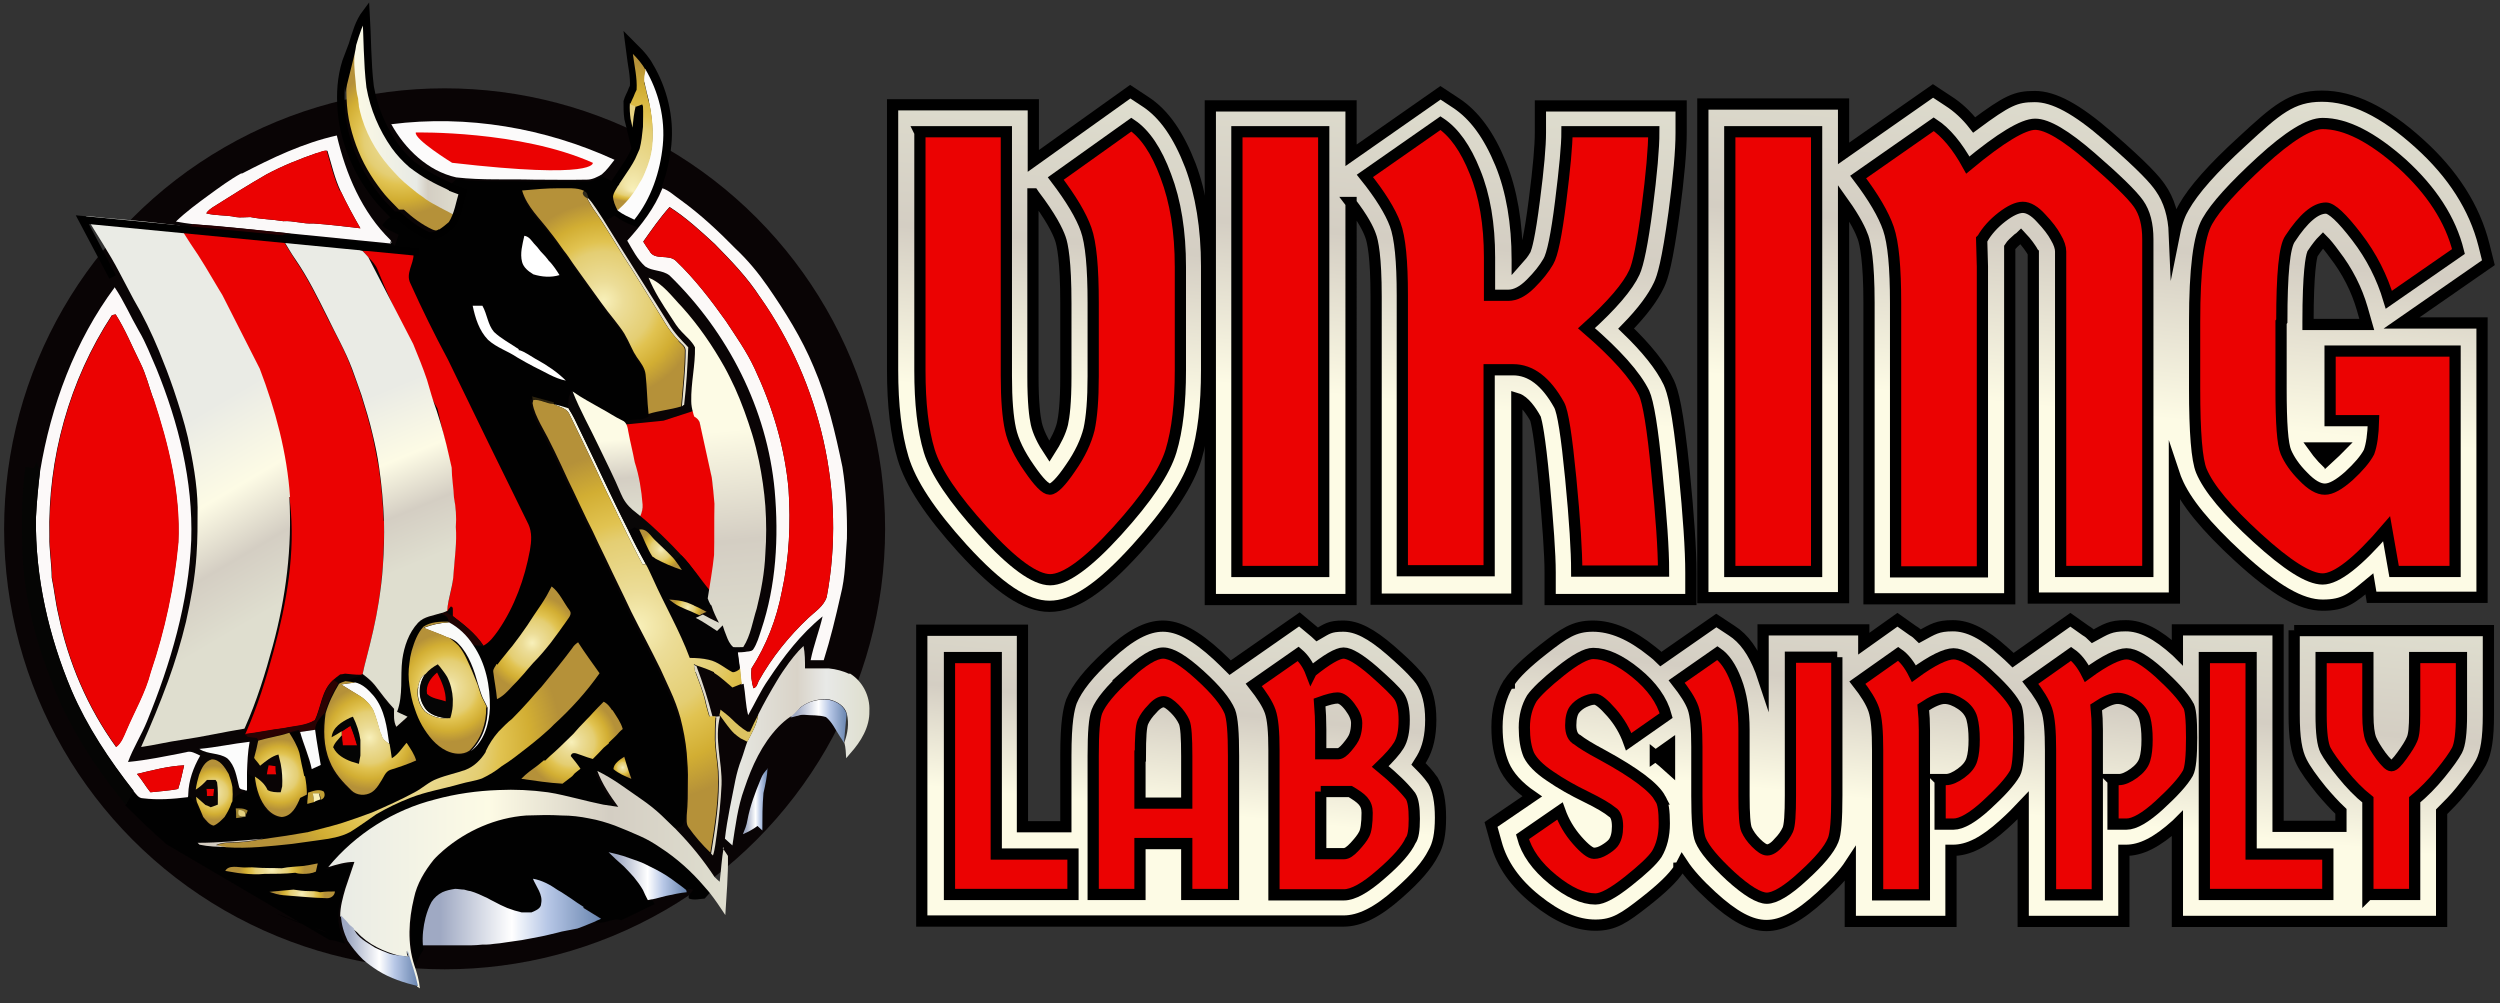 <svg viewBox="0 0 668 268" xmlns:xlink="http://www.w3.org/1999/xlink" version="1.1" xmlns="http://www.w3.org/2000/svg" id="Layer_1">
  
  <rect x="0" y="0" width="668" height="268" fill="#333333" stroke="none"/>
  
  <defs>
    <style>
      .st0 {
        fill: url(#linear-gradient2);
      }

      .st1 {
        fill: #200302;
      }

      .st2 {
        fill: #010101;
      }

      .st3 {
        fill: #fcf9f8;
      }

      .st4 {
        fill: #e3d07f;
      }

      .st5 {
        fill: url(#linear-gradient10);
      }

      .st6 {
        fill: url(#linear-gradient14);
      }

      .st6, .st7, .st8, .st9, .st10, .st11, .st12, .st13 {
        stroke: #000;
        stroke-miterlimit: 10;
      }

      .st6, .st7, .st8, .st10, .st11, .st13 {
        stroke-width: 3px;
      }

      .st14 {
        fill: #c1a036;
      }

      .st15 {
        fill: #fcfcfc;
      }

      .st7 {
        fill: url(#linear-gradient15);
      }

      .st16 {
        fill: #f7efb7;
      }

      .st17 {
        fill: #dcc361;
      }

      .st18 {
        fill: #090405;
      }

      .st19 {
        fill: url(#radial-gradient10);
      }

      .st20 {
        fill: #fff;
      }

      .st21 {
        fill: #fcfbfb;
      }

      .st22 {
        fill: url(#linear-gradient1);
      }

      .st8 {
        fill: url(#linear-gradient13);
      }

      .st23 {
        fill: url(#linear-gradient9);
      }

      .st24 {
        fill: url(#radial-gradient11);
      }

      .st25 {
        fill: #9d822e;
      }

      .st26 {
        fill: #e0dbcc;
      }

      .st27 {
        fill: #050505;
      }

      .st28 {
        fill: url(#linear-gradient8);
      }

      .st29 {
        fill: url(#linear-gradient11);
      }

      .st30 {
        fill: #fafbfa;
      }

      .st31, .st13 {
        fill: #eb0202;
      }

      .st32 {
        fill: url(#radial-gradient);
      }

      .st33 {
        fill: #fbfbfb;
      }

      .st34 {
        fill: #030203;
      }

      .st35 {
        fill: url(#radial-gradient5);
      }

      .st36 {
        fill: #f8f7e5;
      }

      .st37 {
        fill: #fbf9f9;
      }

      .st38 {
        fill: url(#radial-gradient1);
      }

      .st9 {
        stroke-width: 2px;
      }

      .st9, .st12 {
        fill: none;
      }

      .st10 {
        fill: url(#linear-gradient12);
      }

      .st39 {
        fill: #050504;
      }

      .st40 {
        fill: url(#radial-gradient7);
      }

      .st41 {
        fill: url(#radial-gradient14);
      }

      .st42 {
        fill: url(#linear-gradient7);
      }

      .st43 {
        fill: url(#radial-gradient13);
      }

      .st11 {
        fill: url(#linear-gradient16);
      }

      .st44 {
        fill: url(#linear-gradient4);
      }

      .st45 {
        fill: #250002;
      }

      .st46 {
        fill: url(#linear-gradient5);
      }

      .st47 {
        fill: url(#radial-gradient8);
      }

      .st48 {
        fill: url(#linear-gradient3);
      }

      .st49 {
        fill: #2b0203;
      }

      .st50 {
        fill: url(#radial-gradient12);
      }

      .st12 {
        stroke-width: 4px;
      }

      .st51 {
        fill: #e6d281;
      }

      .st52 {
        fill: url(#radial-gradient6);
      }

      .st53 {
        fill: #302b1d;
      }

      .st54 {
        fill: url(#radial-gradient2);
      }

      .st55 {
        fill: #e9e4d3;
      }

      .st56 {
        fill: #fcf9f9;
      }

      .st57 {
        fill: url(#radial-gradient15);
      }

      .st58 {
        fill: #2c230e;
      }

      .st59 {
        fill: #090707;
      }

      .st60 {
        fill: url(#linear-gradient6);
      }

      .st61 {
        fill: url(#radial-gradient4);
      }

      .st62 {
        fill: #040404;
      }

      .st63 {
        fill: #d3ccc1;
      }

      .st64 {
        fill: url(#radial-gradient3);
      }

      .st65 {
        fill: #f7f6e5;
      }

      .st66 {
        fill: url(#radial-gradient9);
      }

      .st67 {
        fill: url(#linear-gradient);
      }

      .st68 {
        fill: #29210d;
      }
    </style>
    <linearGradient gradientUnits="userSpaceOnUse" gradientTransform="translate(0 289.3) scale(1 -1)" y2="257.6" x2="123.5" y1="257.6" x1="93" id="linear-gradient">
      <stop stop-color="#fdfbe5" offset="0"></stop>
      <stop stop-color="#e8eae5" offset=".6"></stop>
      <stop stop-color="#d4cec3" offset=".7"></stop>
      <stop stop-color="#dfdecf" offset="1"></stop>
    </linearGradient>
    <radialGradient gradientUnits="userSpaceOnUse" gradientTransform="translate(0 289.3) scale(1 -1)" r="20" fy="251.9" fx="107.3" cy="251.9" cx="107.3" id="radial-gradient">
      <stop stop-color="#f8f0ba" offset="0"></stop>
      <stop stop-color="#ecdd98" offset=".2"></stop>
      <stop stop-color="#e4ce73" offset=".5"></stop>
      <stop stop-color="#e1c351" offset=".6"></stop>
      <stop stop-color="#d2ae33" offset=".8"></stop>
      <stop stop-color="#b59139" offset="1"></stop>
    </radialGradient>
    <linearGradient gradientUnits="userSpaceOnUse" gradientTransform="translate(0 289.3) scale(1 -1)" y2="150.8" x2="164.2" y1="185.4" x1="160.8" id="linear-gradient1">
      <stop stop-color="#fdfbe5" offset=".4"></stop>
      <stop stop-color="#d4cec3" offset=".7"></stop>
      <stop stop-color="#dfdecf" offset="1"></stop>
    </linearGradient>
    <radialGradient gradientUnits="userSpaceOnUse" gradientTransform="translate(0 289.3) scale(1 -1)" r="5.6" fy="142.5" fx="176.6" cy="142.5" cx="176.6" id="radial-gradient1">
      <stop stop-color="#f8f0ba" offset="0"></stop>
      <stop stop-color="#ecdd98" offset=".2"></stop>
      <stop stop-color="#e4ce73" offset=".5"></stop>
      <stop stop-color="#e1c351" offset=".6"></stop>
      <stop stop-color="#d2ae33" offset=".8"></stop>
      <stop stop-color="#b59139" offset="1"></stop>
    </radialGradient>
    <radialGradient gradientUnits="userSpaceOnUse" gradientTransform="translate(0 289.3) scale(1 -1)" r="3.9" fy="127" fx="183.8" cy="127" cx="183.8" id="radial-gradient2">
      <stop stop-color="#f8f0ba" offset="0"></stop>
      <stop stop-color="#ecdd98" offset=".2"></stop>
      <stop stop-color="#e4ce73" offset=".5"></stop>
      <stop stop-color="#e1c351" offset=".6"></stop>
      <stop stop-color="#d2ae33" offset=".8"></stop>
      <stop stop-color="#b59139" offset="1"></stop>
    </radialGradient>
    <linearGradient gradientUnits="userSpaceOnUse" gradientTransform="translate(0 289.3) scale(1 -1)" y2="115.4" x2="195.6" y1="212.8" x1="186" id="linear-gradient2">
      <stop stop-color="#fdfbe5" offset=".4"></stop>
      <stop stop-color="#d4cec3" offset=".7"></stop>
      <stop stop-color="#dfdecf" offset="1"></stop>
    </linearGradient>
    <linearGradient gradientUnits="userSpaceOnUse" gradientTransform="translate(0 289.3) scale(1 -1)" y2="138.1" x2="109.8" y1="180.7" x1="92.2" id="linear-gradient3">
      <stop stop-color="#eaebe5" offset="0"></stop>
      <stop stop-color="#fdfbe5" offset=".4"></stop>
      <stop stop-color="#d4cec3" offset=".7"></stop>
      <stop stop-color="#dfdecf" offset="1"></stop>
    </linearGradient>
    <linearGradient gradientUnits="userSpaceOnUse" gradientTransform="translate(0 289.3) scale(1 -1)" y2="122.2" x2="65.3" y1="169.3" x1="37.4" id="linear-gradient4">
      <stop stop-color="#eaebe5" offset="0"></stop>
      <stop stop-color="#fdfbe5" offset=".4"></stop>
      <stop stop-color="#d4cec3" offset=".7"></stop>
      <stop stop-color="#dfdecf" offset="1"></stop>
    </linearGradient>
    <radialGradient gradientUnits="userSpaceOnUse" gradientTransform="translate(0 289.3) scale(1 -1)" r="12.9" fy="117.5" fx="142.2" cy="117.5" cx="142.2" id="radial-gradient3">
      <stop stop-color="#f8f0ba" offset="0"></stop>
      <stop stop-color="#ecdd98" offset=".2"></stop>
      <stop stop-color="#e4ce73" offset=".5"></stop>
      <stop stop-color="#e1c351" offset=".6"></stop>
      <stop stop-color="#d2ae33" offset=".8"></stop>
      <stop stop-color="#b59139" offset="1"></stop>
    </radialGradient>
    <linearGradient gradientUnits="userSpaceOnUse" gradientTransform="translate(0 289.3) scale(1 -1)" y2="89.9" x2="232.3" y1="89.9" x1="193.7" id="linear-gradient5">
      <stop stop-color="#e8eae5" offset="0"></stop>
      <stop stop-color="#d9d3c8" offset=".5"></stop>
      <stop stop-color="#e8e9e7" offset=".7"></stop>
      <stop stop-color="#dedecd" offset="1"></stop>
    </linearGradient>
    <radialGradient gradientUnits="userSpaceOnUse" gradientTransform="translate(0 289.3) scale(1 -1)" r="18.6" fy="238.2" fx="169.1" cy="254" cx="169.1" id="radial-gradient4">
      <stop stop-color="#f8f0ba" offset="0"></stop>
      <stop stop-color="#ecdd98" offset=".2"></stop>
      <stop stop-color="#e4ce73" offset=".5"></stop>
      <stop stop-color="#e1c351" offset=".6"></stop>
      <stop stop-color="#d2ae33" offset=".8"></stop>
      <stop stop-color="#b59139" offset="1"></stop>
    </radialGradient>
    <linearGradient gradientUnits="userSpaceOnUse" gradientTransform="translate(0 289.3) scale(1 -1)" y2="96.6" x2="226.2" y1="96.6" x1="211.2" id="linear-gradient6">
      <stop stop-color="#9fa9c3" offset=".1"></stop>
      <stop stop-color="#fff" offset=".5"></stop>
      <stop stop-color="#b7c7e6" offset=".7"></stop>
      <stop stop-color="#6985af" offset="1"></stop>
    </linearGradient>
    <radialGradient gradientUnits="userSpaceOnUse" gradientTransform="translate(0 289.3) scale(1 -1)" r="14.5" fy="105.6" fx="119.7" cy="105.6" cx="119.7" id="radial-gradient5">
      <stop stop-color="#f8f0ba" offset="0"></stop>
      <stop stop-color="#ecdd98" offset=".2"></stop>
      <stop stop-color="#e4ce73" offset=".5"></stop>
      <stop stop-color="#e1c351" offset=".6"></stop>
      <stop stop-color="#d2ae33" offset=".8"></stop>
      <stop stop-color="#b59139" offset="1"></stop>
    </radialGradient>
    <radialGradient gradientUnits="userSpaceOnUse" gradientTransform="translate(0 289.3) scale(1 -1)" r="13.8" fy="92.2" fx="98.7" cy="92.2" cx="98.7" id="radial-gradient6">
      <stop stop-color="#f8f0ba" offset="0"></stop>
      <stop stop-color="#ecdd98" offset=".2"></stop>
      <stop stop-color="#e4ce73" offset=".5"></stop>
      <stop stop-color="#e1c351" offset=".6"></stop>
      <stop stop-color="#d2ae33" offset=".8"></stop>
      <stop stop-color="#b59139" offset="1"></stop>
    </radialGradient>
    <radialGradient gradientUnits="userSpaceOnUse" gradientTransform="translate(0 289.3) scale(1 -1)" r="47.1" fy="121.8" fx="170.3" cy="121.8" cx="170.3" id="radial-gradient7">
      <stop stop-color="#f8f0ba" offset="0"></stop>
      <stop stop-color="#ecdd98" offset=".2"></stop>
      <stop stop-color="#e4ce73" offset=".5"></stop>
      <stop stop-color="#e1c351" offset=".6"></stop>
      <stop stop-color="#d2ae33" offset=".8"></stop>
      <stop stop-color="#b59139" offset="1"></stop>
    </radialGradient>
    <radialGradient gradientUnits="userSpaceOnUse" gradientTransform="translate(0 289.3) scale(1 -1)" r="2.7" fy="84.2" fx="166.4" cy="84.2" cx="166.4" id="radial-gradient8">
      <stop stop-color="#f8f0ba" offset="0"></stop>
      <stop stop-color="#ecdd98" offset=".2"></stop>
      <stop stop-color="#e4ce73" offset=".5"></stop>
      <stop stop-color="#e1c351" offset=".6"></stop>
      <stop stop-color="#d2ae33" offset=".8"></stop>
      <stop stop-color="#b59139" offset="1"></stop>
    </radialGradient>
    <radialGradient gradientUnits="userSpaceOnUse" gradientTransform="translate(0 289.3) scale(1 -1)" r="12.3" fy="91" fx="152.7" cy="91" cx="152.7" id="radial-gradient9">
      <stop stop-color="#f8f0ba" offset="0"></stop>
      <stop stop-color="#ecdd98" offset=".2"></stop>
      <stop stop-color="#e4ce73" offset=".5"></stop>
      <stop stop-color="#e1c351" offset=".6"></stop>
      <stop stop-color="#d2ae33" offset=".8"></stop>
      <stop stop-color="#b59139" offset="1"></stop>
    </radialGradient>
    <linearGradient gradientUnits="userSpaceOnUse" gradientTransform="translate(0 289.3) scale(1 -1)" y2="75.2" x2="205.2" y1="75.2" x1="198.6" id="linear-gradient7">
      <stop stop-color="#9fa9c3" offset=".1"></stop>
      <stop stop-color="#fff" offset=".5"></stop>
      <stop stop-color="#b7c7e6" offset=".7"></stop>
      <stop stop-color="#6985af" offset="1"></stop>
    </linearGradient>
    <radialGradient gradientUnits="userSpaceOnUse" gradientTransform="translate(0 289.3) scale(1 -1)" r="7.2" fy="77.5" fx="57.2" cy="77.5" cx="57.2" id="radial-gradient10">
      <stop stop-color="#f8f0ba" offset="0"></stop>
      <stop stop-color="#ecdd98" offset=".2"></stop>
      <stop stop-color="#e4ce73" offset=".5"></stop>
      <stop stop-color="#e1c351" offset=".6"></stop>
      <stop stop-color="#d2ae33" offset=".8"></stop>
      <stop stop-color="#b59139" offset="1"></stop>
    </radialGradient>
    <radialGradient gradientUnits="userSpaceOnUse" gradientTransform="translate(0 289.3) scale(1 -1)" r="9.4" fy="82.3" fx="74.8" cy="82.3" cx="74.8" id="radial-gradient11">
      <stop stop-color="#f8f0ba" offset="0"></stop>
      <stop stop-color="#ecdd98" offset=".2"></stop>
      <stop stop-color="#e4ce73" offset=".5"></stop>
      <stop stop-color="#e1c351" offset=".6"></stop>
      <stop stop-color="#d2ae33" offset=".8"></stop>
      <stop stop-color="#b59139" offset="1"></stop>
    </radialGradient>
    <radialGradient gradientUnits="userSpaceOnUse" gradientTransform="translate(0 289.3) scale(1 -1)" r="41.1" fy="90.4" fx="108.9" cy="90.4" cx="108.9" id="radial-gradient12">
      <stop stop-color="#f8f0ba" offset="0"></stop>
      <stop stop-color="#ecdd98" offset=".2"></stop>
      <stop stop-color="#e4ce73" offset=".5"></stop>
      <stop stop-color="#e1c351" offset=".6"></stop>
      <stop stop-color="#d2ae33" offset=".8"></stop>
      <stop stop-color="#b59139" offset="1"></stop>
    </radialGradient>
    <radialGradient gradientUnits="userSpaceOnUse" gradientTransform="translate(0 289.3) scale(1 -1)" r="8.8" fy="57.2" fx="72.6" cy="57.2" cx="72.6" id="radial-gradient13">
      <stop stop-color="#f8f0ba" offset="0"></stop>
      <stop stop-color="#ecdd98" offset=".2"></stop>
      <stop stop-color="#e4ce73" offset=".5"></stop>
      <stop stop-color="#e1c351" offset=".6"></stop>
      <stop stop-color="#d2ae33" offset=".8"></stop>
      <stop stop-color="#b59139" offset="1"></stop>
    </radialGradient>
    <linearGradient gradientUnits="userSpaceOnUse" gradientTransform="translate(0 289.3) scale(1 -1)" y2="55.2" x2="183.5" y1="55.2" x1="162.6" id="linear-gradient8">
      <stop stop-color="#9fa9c3" offset=".1"></stop>
      <stop stop-color="#fff" offset=".5"></stop>
      <stop stop-color="#b7c7e6" offset=".7"></stop>
      <stop stop-color="#6985af" offset="1"></stop>
    </linearGradient>
    <radialGradient gradientUnits="userSpaceOnUse" gradientTransform="translate(0 289.3) scale(1 -1)" r="6.2" fy="50.4" fx="80.6" cy="50.4" cx="80.6" id="radial-gradient14">
      <stop stop-color="#f8f0ba" offset="0"></stop>
      <stop stop-color="#ecdd98" offset=".2"></stop>
      <stop stop-color="#e4ce73" offset=".5"></stop>
      <stop stop-color="#e1c351" offset=".6"></stop>
      <stop stop-color="#d2ae33" offset=".8"></stop>
      <stop stop-color="#b59139" offset="1"></stop>
    </radialGradient>
    <linearGradient gradientUnits="userSpaceOnUse" gradientTransform="translate(0 289.3) scale(1 -1)" y2="54.3" x2="194.8" y1="54.3" x1="87.8" id="linear-gradient9">
      <stop stop-color="#e8eae5" offset="0"></stop>
      <stop stop-color="#fdfbe5" offset=".4"></stop>
      <stop stop-color="#d4cec3" offset=".7"></stop>
      <stop stop-color="#dfdecf" offset="1"></stop>
    </linearGradient>
    <linearGradient gradientUnits="userSpaceOnUse" gradientTransform="translate(0 289.3) scale(1 -1)" y2="45.6" x2="160.6" y1="45.6" x1="112.9" id="linear-gradient10">
      <stop stop-color="#9fa9c3" offset=".1"></stop>
      <stop stop-color="#fff" offset=".5"></stop>
      <stop stop-color="#b7c7e6" offset=".7"></stop>
      <stop stop-color="#6985af" offset="1"></stop>
    </linearGradient>
    <linearGradient gradientUnits="userSpaceOnUse" gradientTransform="translate(0 289.3) scale(1 -1)" y2="35.2" x2="111.7" y1="35.2" x1="91" id="linear-gradient11">
      <stop stop-color="#9fa9c3" offset=".1"></stop>
      <stop stop-color="#fff" offset=".5"></stop>
      <stop stop-color="#b7c7e6" offset=".7"></stop>
      <stop stop-color="#6985af" offset="1"></stop>
    </linearGradient>
    <radialGradient gradientUnits="userSpaceOnUse" gradientTransform="translate(0 289.3) scale(1 -1)" r="26.3" fy="208.9" fx="161.3" cy="208.9" cx="161.3" id="radial-gradient15">
      <stop stop-color="#f8f0ba" offset="0"></stop>
      <stop stop-color="#ecdd98" offset=".2"></stop>
      <stop stop-color="#e4ce73" offset=".5"></stop>
      <stop stop-color="#e1c351" offset=".6"></stop>
      <stop stop-color="#d2ae33" offset=".8"></stop>
      <stop stop-color="#b59139" offset="1"></stop>
    </radialGradient>
    <linearGradient xlink:href="#linear-gradient2" gradientTransform="matrix(1,0,0,1,0,0)" y2="22.8" x2="284.8" y1="161.2" x1="271.2" id="linear-gradient12"></linearGradient>
    <linearGradient xlink:href="#linear-gradient2" gradientTransform="matrix(1,0,0,1,0,0)" y2="22.7" x2="394.6" y1="165.6" x1="380.5" id="linear-gradient13"></linearGradient>
    <linearGradient xlink:href="#linear-gradient2" gradientTransform="matrix(1,0,0,1,0,0)" y2="20.6" x2="566.3" y1="169.5" x1="551.6" id="linear-gradient14"></linearGradient>
    <linearGradient xlink:href="#linear-gradient2" gradientTransform="matrix(1,0,0,1,0,0)" y2="162.7" x2="318.9" y1="252.5" x1="310" id="linear-gradient15"></linearGradient>
    <linearGradient xlink:href="#linear-gradient2" gradientTransform="matrix(1,0,0,1,0,0)" y2="155.8" x2="536.2" y1="257.2" x1="526.2" id="linear-gradient16"></linearGradient>
  </defs>
  <circle r="117.7" cy="141.3" cx="118.8" class="st18"></circle>
  <path d="M111.7,183.5c.3-1.3.7-2.8,2-3.4-1.8,2.5-2,6.1-.3,8.7,1.2,2.2,3.9,2.9,6.2,3.1h.4c-2.3.3-4.7-.4-6.4-1.8-1.6-1.7-2.3-4.2-1.8-6.6h0Z" class="st65"></path>
  <path d="M172.7,18.1c-.9-1.6-2.1-3-3.4-4.3.4,3.2,1.2,6.4,1,9.6-.3.6-.6,1.2-.8,1.8-.3.7-.7,1.4-.9,2.1,0,1.4,0,2.8.2,4.2.2.8.3,1.5.5,2.3.2-2,.4-3.9.9-5.9.5-.2,1-.4,1.6-.6l.2.5c.1,1.8,0,3.6,0,5.5-.2,2-.4,4-.9,5.9-.4.9-.8,1.8-1.2,2.7-.4.8-.9,1.6-1.4,2.4-.5.8-1.1,1.6-1.6,2.4-.4.6-.8,1.2-1.2,1.8,0,.2-.3.5-.4.6-.5.9-1.1,1.7-1.3,2.7,0,1.3.6,2.6,1.2,3.8l.2.4c1.3,1,2.8,1.8,4.4,2.4,4.5-5.6,6.9-12.8,7.6-19.9.7-7.1-1.1-14.3-4.7-20.4h0Z" class="st12"></path>
  <path d="M168.5,31.8c-.2-1.4-.3-2.8-.2-4.2.5.2,1.1.4,1.6.6-.5,1.9-.7,3.9-.9,5.9-.2-.8-.3-1.6-.5-2.3h0Z" class="st51"></path>
  <path d="M104.5,33.2c20.3-2.6,41.2,1,59.7,9.5-1.1,1.4-2.1,2.8-3.4,3.9-1.2.7-2.5,1.4-4,1.4-4.7.1-9.5,0-14.2,0-6.9-.2-13.8.2-20.7-.6-7.6-1.7-13.7-7.6-17.4-14.3h0Z" class="st21"></path>
  <path d="M64.6,46.4c8.1-4.2,16.4-8.2,25.4-10.2,2.4,10.3,6.7,20.5,14.4,28l.3.9c-8.9-.9-17.9-1.8-26.9-2.7-8.7-.9-17.4-1.8-26.2-2.5-1.5-.2-3.1-.4-4.6-.7,2.7-2.6,5.7-4.8,8.7-7,2.9-2.1,5.7-4.2,8.8-5.9h0ZM84.6,40.9c-4.6,1.6-9.1,3.4-13.4,5.7-4.7,2.7-9.3,5.6-13.9,8.5-.8.5-1.7,1.1-2.2,1.9,2.6.7,5.3.4,7.9,1,1.3.2,2.6,0,3.9,0,2.9.6,5.9.6,8.8,1.1,2.7-.2,5.3.8,8,.6,4.2.3,8.4.8,12.6,1.3-1.9-3.3-3.7-6.6-5.3-10-1.6-3.4-2.4-7.1-3.5-10.7-.9-.2-1.8.4-2.7.6h0Z" class="st37"></path>
  <g>
    <path d="M44.5,225.6c-1.9-1.7-3.7-3.3-5.5-5-1.8-1.8-3.7-3.6-5.5-5.4.7-1.3,1.3-2.5,2.1-3.7.7.8,1.3,1.9,2.5,1.9,4,.5,8,.2,12-.3,0-.2,0-.6.1-.8.7.7,1.5,1.4,2.2,2.2.6,1.3,1.1,2.6,1.7,4,.8.9,1.6,2.1,2.8,2.3,1.2-.5,2-1.4,2.9-2.3.7-1.1,1.3-2.2,1.7-3.3,0-.2.3-.7.4-.9.7-1.5,2.2-2.3,3.7-2.8l.2-.2c0-1.6,0-3.2,0-4.8.7.4,1.3.8,2,1.2.2,1.7.5,3.3,1.1,4.9,1,2.7,3,5.6,6.1,5.9,2.7-.2,4-2.9,4.9-5.1.6-.3,1.2-.6,1.8-.9,0-1.7-.2-3.3-.5-4.9-.2-1.1-.5-2.2-.7-3.2-.2-1-.4-2-.6-3-.6-2-1.6-3.7-2.7-5.4.9-.3,1.8-.5,2.6-.7l.2.6c.9,3.3,2.4,6.5,3.1,9.9.8-.4,1.6-.7,2.4-1.1-.5-3.1-1.1-6.2-1.5-9.4,0-1.9,1.4-3.3,2.6-4.6-.6,4.3-.6,8.8,1.1,12.8,1.2,3.1,3.5,5.6,5.8,7.8,1.4,1.4,3.8,1.5,5.4.5,1.1-.7,1.8-1.8,2.4-2.8.8-1.1,1.2-2.7,2.6-3.2,2.3-.7,4.6-1.5,6.9-2.5-.5-1.7-1.5-3.1-2.4-4.5-1.2,1.4-2.2,3.1-3.9,4.1-.1-.7-.2-1.3-.3-2-.1-.6-.2-1.2-.3-1.8-.6-4.4-1.2-9.2-4.1-12.8-1.4-1.6-3-3.3-5.2-3.7-.9-.2-1.7-.3-2.6-.4,1.3-.6,2.7-1.2,4.1-1.5.2,0,.5-.1.7-.2,1.2.9,2.3,1.8,3.2,2.9,1.7,2.2,3.3,4.4,5.2,6.4,0,1.6-.2,3.3.6,4.8,1-.9,2-1.8,3-2.7-.9-.4-1.9-.9-2.8-1.3,1.7-4.5.8-9.4,1.4-14,.5-3.5,1.7-7.1,4.2-9.8,1.6-1.7,4.1-1.9,6.2-2.6,1.2.2,2.1.9,2.1,2.2-2.2,0-4.6,0-6.5,1.3-1.7,1.8-2.5,4.2-3.2,6.5-.3,1.1-.5,2.2-.6,3.3-.3,2-.3,4,0,5.9.3,2.2.7,4.4,1.5,6.5.5,1.5,1.1,2.9,1.9,4.3,1.6,2.7,3.6,5.3,6.5,6.7,1.9.9,4.3,1.2,6.1,0,3.7-2.5,5-7.2,5.1-11.5.1-5.9-1.1-12-4.5-16.9.9,0,1.8.2,2.8.2,1.7-.9,2.8-2.5,3.9-4,4.4-6.4,7.1-13.9,8.5-21.5.4-2.3.6-4.7-.4-6.9-7.2-14.6-14.4-29.3-21.5-44-3.6-6.7-7-13.6-10.1-20.5-1.2-2.6.9-5,.9-7.6-2.3-.6-4.5-1.3-6.9-1.6-2.3-.3-4.5.7-6.8.6-4-1.3-8.2-1.6-12.3-1.9-3-.3-6,0-8.8-1l-.2-.3c0-.3.1-.9.2-1.2.7,0,1.4-.2,2.1-.2,9,.9,17.9,1.8,26.9,2.7l-.3-.9c.4.5.9.9,1.3,1.3.3-1,.7-2,1-3-1.5-.8-3.2-1.3-4.4-2.5.8-1,1.5-2.1,2.8-2.3.3,0,.9,0,1.3,0,2.3,2.1,4.8,4,7.6,5.3,1.2.6,2.5.2,3.5-.5,0,0,.1,0,.2,0,1.1-.7,2.1-1.5,3-2.3,1.7-2.6,2.1-5.8,3-8.7-1-.4-2-.7-3-1.1-.2,0-.7-.3-.9-.4.8-.8,1.5-1.6,2.3-2.3,6.9.8,13.8.4,20.7.6,4.7,0,9.5,0,14.2,0,1.5,0,2.8-.7,4-1.4,1.6.7,3.2,1.4,4.2,2.9-.5.9-1.1,1.7-1.3,2.7,0,1.3.6,2.6,1.2,3.8l.2.4c-1.2,1-2.5,1.8-4,2.2-1.2-1.9-2.4-3.9-3.9-5.6-.2-.7-.3-1.6-1.1-1.8-2.1-1-4.5-.6-6.8-.7-3.3,0-6.5.3-9.8.6,1.3,4.4,4.8,7.5,7.4,11,1.3,1.6,2.5,3.3,3.7,5,.9,1.1,1.7,2.3,2.5,3.5.5.7,1,1.4,1.5,2.1.9,1.3,1.9,2.6,2.8,3.9,2.2,3,4.3,6.1,6.7,9,.9,1.2,1.9,2.4,2.7,3.7.7,1.2,1.3,2.4,1.9,3.7.4.9.9,1.8,1.5,2.7,1,1.4,2.1,2.8,2.3,4.5.4,3.5.4,7.1.8,10.6-2.2,1.5-5.1.2-7.3,1.7-1.9-.9-3.6-2.1-5.5-3.1-2.6-1.5-5.3-2.9-7.7-4.6l-.4-.3c-.7,1.5-.6,3.1-.7,4.7-1.3-.5-2.7-.9-4.1-1.1,0-.1,0-.3,0-.4-1.9-.6-3.9-1.1-5.9-1.6.1.6,0,1.3.3,1.9.3,2,1.2,3.8,2.1,5.6,2.7,4.8,5,9.8,7.3,14.8,1.1,2.2,2.1,4.4,3.1,6.5.7,1.5,1.4,2.9,2.1,4.4.5,1,1,2,1.5,3l1.5,3.2c1.3,2.6,2.5,5.2,3.8,7.9.5,1,1,2.1,1.5,3.1.5,1.1,1.1,2.2,1.6,3.3,2.4,5.3,5.2,10.3,7.8,15.5.6,1.3,1.3,2.5,1.9,3.8.9,1.9,1.7,3.8,2.6,5.7,1.1,2.4,2,4.8,2.7,7.3.8,3.1,1.4,6.2,1.7,9.4.2,2.6.4,5.2.3,7.8,0,2.9,0,5.9-.3,8.8-.3.8-.5,1.5-1,2.2-.8.4-1.8.5-2.7.7-1.1-1-2.1-2.1-3.2-3.1-1.7-1.6-3.6-3.1-5.5-4.4-3.8-2.6-7.5-5.5-11.7-7.5,1.3,3.5,3.4,6.6,5.6,9.6-1.3-.2-2.7-.4-4-.6-2.3-.5-4.6-1-6.9-1.6-2.6-.6-5.2-1.3-7.9-1.7-4.4-.6-8.8-.8-13.2-.6-5.7.2-11.4,1-16.9,2.5-11.1,2.8-21.3,9.2-28.6,18.1,2.3-.7,4.6-1.4,7-1.4-.8,2.4-1.6,4.7-2.4,7.1-.7,2.4-1.4,4.9-1.4,7.4.1,2.4.8,4.7,1.8,6.8-1.4-.2-2.7-1-4.1-.9M87.3,249.2c-1.6-.9-3.4-1.2-5.1-1.8-2.9-1-5.8-2.1-8.6-3.4M140.1,63.1c-.5,2.3-1.2,4.7-.6,7,.4,1.5,1.7,2.5,3,3.3,2.3.7,4.7.9,7,.2-.8-1.3-1.7-2.6-2.7-3.7-.7-1-1.5-1.9-2.4-2.8-.5-.7-1.1-1.4-1.7-2-.7-.8-1.3-1.9-2.6-2.1h0ZM126.1,81.6c.7,3.3,1.7,6.6,4.1,9.1,2.3,2.1,5.3,3,7.8,4.7,1.5.9,3,1.7,4.5,2.5,2.8,1.3,5.4,3.1,8.5,3.7-2.3-2.3-5-4.1-7.9-5.7h0c-1.4-.8-2.7-1.8-4.2-2.3h-.3c0,.1,0-.3,0-.3-2.2-1.5-4.7-2.8-6.6-4.6-1.7-2-1.8-4.7-3.1-7-.9,0-1.7,0-2.6,0h0ZM147.4,156.8c-.8,1.6-1.7,3.2-2.7,4.7-.7,1-1.4,2.1-2.1,3.1-.6.9-1.1,1.7-1.7,2.6-1.3,1.9-2.6,3.7-4,5.5-.3.4-.7.8-1,1.2-.4.5-.8,1-1.2,1.5-.6.7-1.2,1.5-1.8,2.3l-.2-.2c-.3.7-1,1.3-.9,2.1.3,2.5.8,4.9,1,7.3,2.2-1,3.7-3.2,5.4-4.8.6-.7,1.2-1.3,1.8-2,.3-.3.8-1,1.1-1.3h0c.5-.5.9-1.1,1.4-1.6,1.7-1.7,3.2-3.5,4.7-5.4.7-.9,1.3-1.8,2-2.7.7-.9,1.3-1.9,2-2.8.6-1,1.9-2.1.9-3.2-1.6-2.1-2.7-4.8-4.8-6.4h0ZM152.9,173.1c-2.6,3.5-5.4,6.9-8.2,10.3-1.1,1.2-2.2,2.4-3.2,3.6-1.5,1.7-3.1,3.4-4.7,5-1.3,1-2.4,2.2-3.6,3.4-1.4,1.6-2.5,3.3-3.4,5.2v.2c-1.3,2.1-3.1,3.9-5.4,4.8h0c-2.5.9-5.1,1.4-7.6,2.4-2.2.8-3.9,2.5-6,3.6-3.7,2-7.5,3.7-11.4,5.4-2.7,1-5.5,2-8.3,2.9-3,.9-6,1.6-9,2.4h-.1c-1.8.3-3.6.6-5.4.9-2.1.3-4.2.6-6.2.9-5.9.5-11.7,1.2-17.6,1.1.1.1.4.4.5.5,2.4.5,4.8.6,7.2.6,5.9.4,11.7-.3,17.5-.9,2.4-.3,4.8-.7,7.2-1,2.9-.4,5.8-.8,8.4-2.2,2.4-1.5,4.6-3.1,6.9-4.7,2.9-1.7,6-3.2,9.1-4.4,4.3-1.7,8.8-2.4,13.3-3.7,2-.6,4-.8,5.9-1.5,1.9-.9,3.7-2,5.3-3.3,2.3-1.4,4.4-3.1,6.6-4.8,1.3-1,2.5-2,3.7-3h0c1.2-1.1,2.5-2.1,3.6-3.3,4.5-4.1,8.7-8.7,12.2-13.7-1.9-2.7-3.9-5.4-5.7-8.2-.6.4-1.2.9-1.6,1.6h0ZM158.4,190.4c-.5.6-1.1,1.2-1.6,1.7-.7.7-1.4,1.5-2.1,2.2-.5.6-1,1.1-1.5,1.7-1.2,1.2-2.4,2.3-3.6,3.5-.5.5-1,.9-1.5,1.4h0c-.8.7-1.7,1.5-2.5,2.3l-.2-.2c-.6.5-1.1.9-1.7,1.4-1.5,1.1-3.1,2.2-4.4,3.6,3.6.5,7.3,1.1,11,1.3.9-.7,1.7-1.3,2.6-2,.2-.3.5-.5.7-.8.5-.4,1-.8,1.5-1.2-.8-1.2-1.7-2.3-2.6-3.4.4-1.5,2-.4,2.9-.2h0c1,.4,2,.7,3,1,1-1,2-2,2.9-3,.5-.4.9-.8,1.4-1.2v-.2c.9-.9,2-1.8,2.8-2.8.2-.2.6-.6.9-.8-.5-1.8-1.7-3.4-2.7-5-.6-.9-1.2-1.7-2.2-2.2-1,1-2,2-2.9,3h0ZM164,205.5c1.4,1.2,3.1,1.9,4.8,2.6-.2-.7-.5-1.3-.7-2-.2-.7-.5-1.5-.7-2.2-.2-.6-.3-1.1-.5-1.7-1.2.8-2.8,1.8-2.9,3.3h0ZM82.3,211.8c0,1-.2,2-.2,3,.5-.1,1.4-.4,1.9-.5.6-.2,1.1-.5,1.7-.7,1-.3,1.3-1.3.8-2.2-1.3-.8-2.9-.2-4.2.3h0ZM62.9,216c0,.8,0,1.7.1,2.6.7-.1,1.4-.2,2.1-.3h.6c0,0,0-.6,0-.6.1-.3.4-.8.5-1.1-.9-.7-2.2-.5-3.3-.6h0ZM80.9,231.4c-1.9.2-3.7.2-5.6.6-2.4-.1-4.8,0-7.2-.2-.9-.1-1.8,0-2.7,0-1.6,0-4.3-.8-5.2.9,1.5.2,3.1.6,4.6.7,2,.2,4,.3,5.9.1,2.7,0,5.5,0,8.2-.3.6.2,1.3.3,2,.3,1.2,0,2.4-.1,3.5-.6.2-.7.3-1.5.5-2.2-1.3.3-2.7.5-4,.7h0ZM71.8,238.4c1.2.4,2.4.8,3.7.9,3.9.3,7.8.7,11.7.8,1.1,0,2-.7,2.1-1.8-1.3,0-2.6,0-3.9.2-1-.3-2-.3-3-.3-1.4,0-2.8-.2-4.1-.4-2.1.2-4.3.4-6.4.6h0Z" class="st2"></path>
    <path d="M166,245.9c-2.5-.9-4.9,1.6-7.4.3.6-.3,1.3-.6,2-.9-1.6-1-3.1-1.9-4.7-2.9-.6-.4-1.2-.8-1.7-1.1-1-.7-2-1.4-3.1-2.1-.7-.5-1.4-.9-2.1-1.3-2-1.4-4.2-2.6-6.6-3,.9,2.2,2.7,4.2,2.2,6.6,0,1.4-1.5,1.9-2.6,2.4-.9,0-1.7,0-2.6,0-1.3-.3-2.6-.7-3.9-1.2-1.2-.5-2.4-1.1-3.5-1.7-.6-.3-1.2-.6-1.7-.9-.8-.4-1.6-.7-2.4-1.1-.7-.3-1.5-.6-2.2-.8-.4,0-1.3-.3-1.7-.4-.8,0-1.6-.2-2.4-.2-1.2.2-2.3.4-3.4.9-1.2.6-2.2,1.5-2.9,2.6-.7,1.3-1.2,2.7-1.6,4.2-.6,2.4-.9,4.9-.7,7.4,0,.2.2.7.2,1-.9,1.3-1.6,2.8-2.2,4.2-1.9-5.8-1.5-12.1-.1-17.9.8-3.9,2.9-7.3,5.3-10.3.8-.9,1.7-1.7,2.6-2.5h0c6.2-5.3,14-8.7,22.1-9.3,3.2-.1,6.3-.2,9.5,0,2.5,0,5,.3,7.4.8,2.3.4,4.6,1.1,6.8,1.9,2.3.9,4.7,1.9,6.9,2.9,1.8.8,3.5,1.8,5.1,2.9,4.5,2.9,8.5,6.5,11.9,10.5.4.5.9,1,1.3,1.5-.5.6-1,1.1-1.5,1.7-1.4.1-2.8.5-4.2,0-.5-.9.8-1.6,1.1-2.4-.7-.2-1.3-.3-1.9.2-.8-.7-1.7-1.3-2.5-1.9-.9-.7-1.8-1.3-2.7-1.9-.9-.6-1.9-1.1-2.8-1.6-.9-.5-1.9-.9-2.8-1.4-.6-.3-1.3-.6-1.9-.8-1.3-.5-2.7-.9-4-1.4-1.3-.4-2.6-.7-3.9-1,1.3,1.3,2.7,2.6,4.1,3.8.9.9,1.8,1.9,2.7,2.9.9,1.1,1.7,2.2,2.4,3.4.4.9.8,1.8,1.3,2.7.3,0,.8-.2,1.1-.2.2.3.5.8.6,1.1" class="st2"></path>
  </g>
  <path d="M120.5,50.1c-.2,0-.7-.3-.9-.4-1.5-.7-3-1.4-4.4-2.2-1.8-1-3.6-2.2-5.3-3.5-1.7-1.5-3.2-3.1-4.5-4.9-3.3-4.7-5.6-10.1-6.6-15.8-.8-6.6-.7-13.2-1.1-19.8-1.9,2.5-2.7,5.5-3.6,8.4-.2,1.6-.6,3.2-1,4.8-.2,2.9.3,5.9.5,8.8.2.8.3,1.7.5,2.5,0-1.3.1-2.6.2-3.9.2,4.9,1.5,9.6,3.6,14,1.7,3.6,4.1,6.8,6.8,9.6,1.5,1.6,3.2,3.1,4.9,4.5.8.6,1.6,1.2,2.3,1.9h-.7c.7.6,1.3,1,2,1.5.5.3,1.1.6,1.6.9,1.7.9,3.5,1.8,5.2,2.7.1.2.4.5.5.7,1.7-2.6,2.1-5.8,3-8.7-1-.4-2-.7-3-1.1h0Z" class="st67"></path>
  <path d="M177,50.3c1.8.6,3.2,2,4.8,3.1,5.4,3.9,10.2,8.4,14.8,13.1,3.2,3,6,6.4,8.5,10,4.7,6.8,9.1,13.8,12.3,21.5,3.7,8.6,5.8,17.7,7.7,26.8,1,6.3,1.3,12.7,1.2,19.1-.4,5.1-.4,10.2-1.7,15.2-1.3,5.8-2.7,11.6-4.5,17.3-1.2,0-2.3,0-3.5,0,.8-4,2.3-7.8,3.2-11.7-5.8,4.7-10.4,10.7-14.5,16.9-2.1,3-3.6,6.4-5.4,9.5-.7-2.8-.7-5.6-1.2-8.4l-.6.2c-.2-1.3-.3-2.6-.4-4-.2-1.5-.5-3.1-.6-4.6.6,0,1.2,0,1.9-.1.7-.2,1.6,0,2.2-.6,1.1-1.6,1.6-3.5,2.2-5.3,4-11.9,4.7-24.7,3.6-37.2-2-21.8-12.5-42.3-28.1-57.5-1.9-1.5-4.6-1.1-6.5-2.4-2.1-1.9-3.4-4.5-4.8-6.9,3.8-4.2,7.3-8.7,9.4-14h0ZM171.9,64.6c.5.8,1,1.6,1.6,2.4,1.4,2.8,5.2.7,7.2,2.8,5,4.8,9.2,10.3,13.2,15.9,2.7,4.1,5.6,8.2,7.7,12.7,4.8,10.2,8.1,21.1,9.1,32.3.6,9.2.2,18.4-1.8,27.4-1.4,7.3-4.1,14.3-8.1,20.5-.2,1.8,0,3.5.5,5.3.9-.2,1.1-1.2,1.4-1.9,3.5-6.3,8.1-12,13.3-16.9,1.8-1.7,4.1-3.1,4.9-5.6,5.2-27.6-1.6-57.1-17.8-80.1-3.4-5.3-7.8-9.8-12.1-14.2-3.8-3.5-7.7-7.1-12.1-9.9-2.6,2.9-4.8,6.1-7,9.2h0Z" class="st3"></path>
  <path d="M156.8,53c-.7-.3-1.6-1.3-.7-1.9.8.2.9,1.1,1.1,1.8h-.4c0,.1,0,.1,0,.1Z" class="st53"></path>
  <path d="M121.6,57.6c-1.7-1-3.5-1.8-5.2-2.8-.6-.3-1.1-.6-1.6-.9-.7-.4-1.4-.9-2-1.4-.5-.3-1-.7-1.4-1-1.2-.9-2.3-1.9-3.4-2.8-.9-.8-1.8-1.7-2.6-2.6-3.9-4.1-7-9-8.7-14.5-.3-1-.6-2.1-.8-3.1,0-.7-.2-1.4-.2-2.1-.2-.8-.4-1.6-.5-2.5-.2-2.9-.7-5.8-.5-8.8,0-.4-.1-1.3-.2-1.7-1.6,4.1-2.1,8.5-1.9,12.9.1,2.5.4,5,1,7.4,1.1,4.6,2.9,9,5.4,13,1.2,1.9,2.5,3.7,3.9,5.4,1.2,1.4,2.5,2.6,3.7,3.9.3,0,.9,0,1.3,0,2.3,2.1,4.8,4,7.6,5.3,1.2.6,2.5.2,3.5-.5,0,0,.1,0,.2,0,1.1-.7,2.1-1.5,3-2.3-.1-.2-.4-.5-.5-.7h0Z" class="st32"></path>
  <path d="M156.8,53h.4c1.5,1.6,2.6,3.6,3.9,5.5,5.8,9.4,11.8,18.7,17.6,28,1.4,2.4,3.3,4.3,5.2,6.3-.2,5.2-.5,10.3-1.1,15.4-.2,0-.5.3-.6.4.4-5,1-10,1-15,0-1.1-1.1-1.7-1.7-2.4-1.4-1.4-2.6-3-3.6-4.6-.7-1.2-1.5-2.4-2.2-3.6-3-4.8-5.9-9.7-9-14.4-1.1-1.7-2.1-3.5-3.2-5.2-1.4-2.2-2.7-4.4-4.2-6.5-.9-1.2-1.7-2.6-2.4-3.9h0Z" class="st55"></path>
  <path d="M90.8,51c-1.6-3.4-2.4-7.1-3.5-10.7-.9-.2-1.8.4-2.7.6-4.6,1.6-9.1,3.4-13.4,5.7-4.7,2.7-9.3,5.6-13.9,8.5-.8.5-1.7,1.1-2.2,1.9,2.6.7,5.3.4,7.9,1,1.3.2,2.6,0,3.9,0,2.9.6,5.9.6,8.8,1.1,2.7-.2,5.3.8,8,.6,4.2.3,8.4.8,12.6,1.3-1.9-3.3-3.7-6.6-5.3-10h0Z" class="st31"></path>
  <path d="M51.6,59.9c8.7.6,17.5,1.6,26.2,2.5-.7,0-1.4.1-2.1.2,0,.3-.1.9-.2,1.2-4-.7-8-.6-12-1.2-4.9-.6-9.9-1.2-14.9-1.1,1-.5,2-1.1,3-1.6h0Z" class="st45"></path>
  <path d="M117.4,62.4s.1,0,.2,0c0,0-.1,0-.2,0Z" class="st68"></path>
  <g>
    <path d="M102.5,139.2c-.2-4.8-.6-9.5-1.3-14.2-.5-2.9-1.1-5.8-1.7-8.7-.9-3.6-1.9-7.1-3-10.6-.8-2.3-1.6-4.7-2.5-7-1.7-4.8-4.3-9.3-6.6-13.9-2.6-5.2-5.2-10.5-8.5-15.3-1.1-1.7-2.2-3.5-3.3-5.3l-.2-.3c-4-.7-8-.6-12-1.2-4.9-.6-9.9-1.2-14.9-1.1l-.5.2c.9,1.6,1.9,3.2,2.9,4.8,2.7,4,5.2,8.2,7.7,12.4.2.4.5.8.8,1.3,3.4,6.7,6.9,13,10,19.7,5,10.8,6.8,22.6,8.1,34.3,1.5,13.3-.9,26.8-4.4,39.7-2,7.4-4.3,14.8-7.4,21.8l-.2.4c3.5-.4,7-1.2,10.5-1.6,2.7-.6,5.7-.6,8.1-2.1,1.7-3.6,1.8-8,4.9-10.8.6-.5,1.2-1,1.9-1.5.3,0,.9-.1,1.3-.2,1.3.1,2.6.3,4,.3.2,0,.5-.1.7-.2.3-1.4.6-2.8,1-4.2,1.3-5,2.5-10,3.3-15.1.5-3.2.8-6.3,1.1-9.5.2-4,.4-8.1.3-12.2h0Z" class="st31"></path>
    <path d="M91.3,195.4c.7-.5,1.5-1,2.3-1.5.7,1.7,1.3,3.5,1.8,5.3-1.3,0-2.6,0-3.9,0,0-.9-.2-1.8-.2-2.7,0-.3,0-.8,0-1.1h0Z" class="st31"></path>
  </g>
  <path d="M146.8,69.9c-.7-1-1.5-1.9-2.4-2.8-.5-.7-1.1-1.4-1.7-2-.7-.8-1.3-1.9-2.6-2.1-.5,2.3-1.2,4.7-.6,7,.4,1.5,1.7,2.5,3,3.3,2.3.7,4.7.9,7,.2-.8-1.3-1.7-2.6-2.7-3.7h0Z" class="st20"></path>
  <g>
    <path d="M71.8,204.5c.6,0,1.2.2,1.8.2,0,.7,0,1.5.2,2.2-.8,0-1.6,0-2.5,0,.1-.8.3-1.7.5-2.5h0Z" class="st31"></path>
    <path d="M55.1,210.8c.7,0,1.4,0,2.1,0,0,.6-.2,1.3-.2,1.9-.6,0-1.2,0-1.7,0,0-.6,0-1.2-.1-1.8h0Z" class="st31"></path>
  </g>
  <path d="M30.6,76.7c2.5,3.7,4.3,7.9,6.5,11.7,1.9,3.2,3.2,6.7,4.7,10.1,5.9,14.5,9.8,30,9.3,45.8-.7,16.7-5.5,33-11.8,48.4-1.5,3.7-3.7,7.1-5.1,10.9,5.2-.5,10.4-1.6,15.5-2.6,1.4-.5,2.6.4,3.8.9-1.8,3.1-3.1,6.6-3.2,10.3,0,.2,0,.6-.1.8-4,.5-8,.8-12,.3-1.2,0-1.8-1.1-2.5-1.9-6.5-8.3-12.5-17.1-16.6-26.9-6.1-14.5-9.7-30.2-9.5-46,.2-4.2.6-8.4,1.1-12.5,2.9-17.6,9.3-34.9,20-49.3h0ZM29.9,84.2c-11.4,17.4-17.2,38.3-16.7,59.1-.1,3.7.6,7.3.6,11,.7,3.3,1,6.7,1.8,10,2.6,12.6,7.8,24.8,15.4,35.3,1.4-1.1,2-2.8,2.7-4.4,2.2-5.2,5.1-10.1,6.5-15.6,3.8-11.2,6.3-22.9,7.4-34.7.6-13.1-2.6-26.1-6.7-38.5-1.1-3.1-1.9-6.4-3.4-9.4-2.2-4.4-4-8.9-6.6-13-.2,0-.7.2-.9.2h0ZM36.6,206.8c1.3,1.5,2.3,3.3,3.6,4.9,2.5-.3,5-.4,7.4-.9.7-2.1,1.1-4.2,1.6-6.3-4.3.2-8.4,1.3-12.6,2.3Z" class="st56"></path>
  <path d="M40.9,106.4c-1.1-3.1-1.9-6.4-3.4-9.4-2.2-4.4-4-8.9-6.6-13-.2,0-.7.2-.9.2-11.4,17.4-17.2,38.3-16.7,59.1-.1,3.7.6,7.3.6,11,.7,3.3,1,6.7,1.8,10,2.6,12.6,7.8,24.8,15.4,35.3,1.4-1.1,2-2.8,2.7-4.4,2.2-5.2,5.1-10.1,6.5-15.6,3.8-11.2,6.3-22.9,7.4-34.7.6-13.1-2.6-26.1-6.7-38.5Z" class="st31"></path>
  <path d="M147.8,108c1.4.2,2.8.7,4.1,1.1,1.1,1.7,2,3.6,2.9,5.5,4.5,9.1,8.6,18.3,13.2,27.3,1.4,3,3,6,4.6,8.9h-.7s-.2,0-.2,0c-1.5-2.7-2.8-5.5-4.2-8.2-.5-1-1-2.1-1.5-3.1-.5-1-1-2-1.5-3.1-.8-1.6-1.6-3.3-2.4-4.9-1-2.1-2-4.2-3-6.4-2.3-4.8-4.6-9.6-6.9-14.3-.7-1.8-2.8-2-4.4-2.9h0Z" class="st36"></path>
  <path d="M143.1,95.9h0c-1.4-.8-2.7-1.8-4.2-2.3h-.3c0,.1,0-.3,0-.3-2.2-1.5-4.7-2.8-6.6-4.6-1.7-2-1.8-4.7-3.1-7-.9,0-1.7,0-2.6,0,.7,3.3,1.7,6.6,4.1,9.1,2.3,2.1,5.3,3,7.8,4.7,1.5.9,3,1.7,4.5,2.5,2.8,1.3,5.4,3.1,8.5,3.7-2.3-2.3-5-4.1-7.9-5.7h0Z" class="st20"></path>
  <path d="M185.7,179.5c-.1-.6-.2-1.2-.3-1.8.2,0,.5.2.7.3,1.7,4.4,3.1,9,4.3,13.5.4,0,1.3,0,1.8-.1h.2c-1.6,6.1.6,12.2.4,18.3-.2,4.4-.7,8.9-1.3,13.3-.3,1.9-.4,3.8-1,5.6l-.5-.5c1.2-7.3,2.4-14.6,2-22-.2-2.7-.7-5.4-.8-8.1,0-2.1,0-4.2.2-6.3-.4,0-1.3,0-1.7,0-.4-1.2-.7-2.4-1-3.6-.6-3-1.8-5.7-2.8-8.5h0Z" class="st26"></path>
  <path d="M152,109.1c0-1.6,0-3.3.7-4.7l.4.3c2,5.1,4.7,9.8,7,14.7,2,4.2,4.1,8.3,5.9,12.6.7,1.7,1.7,3.1,3.1,4.3.7.6,1.4,1.1,2.1,1.7.4.3.7.6,1.1.9,3.6,2.9,6.8,6.2,9.9,9.7-.6.4-1.2.8-1.8,1.2-.3-.4-.6-.7-.9-1-1.3-1.4-2.8-2.7-4.2-4.1-1.3-1.1-2.3-3.4-4.4-3-.4-.2-.9-.4-1.3-.6-.5.3-1,.7-1.5,1-4.6-9-8.8-18.2-13.2-27.3-.9-1.9-1.7-3.8-2.9-5.5h0Z" class="st59"></path>
  <path d="M142.1,105.9c2,.5,3.9,1.1,5.9,1.6,0,.1,0,.3,0,.4-1.8,0-3.5-1.3-5.3-1,0,.2-.2.6-.2.8-.2-.6-.2-1.3-.3-1.9h0Z" class="st58"></path>
  <path d="M185.9,109.6l-8.6,2.8-10,1c.9,7.3,4.1,15.2,4.3,22.6-.2.8-.4,1-.5,1.9,3.6,2.9,7.9,7.1,11,10.5,2.8,2.8,5.6,7.7,8.1,10.7,2.9-15.7.8-34.4-4.3-49.6Z" class="st31"></path>
  <path d="M185.1,109.8" class="st31"></path>
  <path d="M8.9,125.2c.3-.6.6-1.1.9-1.7.3.8.6,1.6.9,2.4-.5,4.2-.9,8.3-1.1,12.5-.2,15.8,3.4,31.5,9.5,46,4.2,9.7,10.1,18.6,16.6,26.9-.7,1.2-1.4,2.5-2.1,3.7-3.2-3.8-6.1-7.8-8.9-11.9-2.3-3.5-4.4-7-6.3-10.7-1.8-3.3-3.3-6.8-4.6-10.3-4.3-10.9-7.3-22.4-7.8-34.2-.2-7.7-.3-15.5.8-23.2.7.1,1.4.3,2.1.4h0Z" class="st39"></path>
  <path d="M171.7,134.8c-.3-3.8-.9-7.6-2.1-11.3-.5-2.7-1.2-5.4-1.7-8.1-.2-1.2-.4-2.6-1.7-3.1-1.9-.9-3.6-2.1-5.5-3.1-2.6-1.5-5.3-2.9-7.7-4.6,2,5.1,4.7,9.8,7,14.7,2,4.2,4.1,8.3,5.9,12.6.7,1.7,1.7,3.1,3.1,4.3.7.6,1.4,1.1,2.1,1.7.4-1,.7-2,.6-3.1h0Z" class="st22"></path>
  <path d="M120.6,125.2c0,2.6.4,5.3.6,7.9.6,2.6.6,5.3.5,7.9.3,4.1-.2,8.2-.6,12.3,0,3.5-1.4,6.7-1.7,10.1.8-1.1.2-.2,1.1-1.4.7.7.4-.1.5,1v.3c0,.3,0,1,0,1.3,3,2.3,6.1,4.7,8.2,7.9,1.7-.9,2.8-2.5,3.9-4,4.4-6.4,7.1-13.9,8.5-21.5.4-2.3.6-4.7-.4-6.9-7.2-14.6-14.4-29.3-21.5-44-3.6-6.7-7-13.6-10.1-20.5-1.2-2.6.9-5,.9-7.6-2.3-.6-4.5-1.3-6.9-1.6-2.3-.3-4.5.7-6.8.6.6.5,1.1,1.1,1.6,1.7,1,1,2,2.1,2.5,3.4,2.3,5.8,4.9,11.1,7.3,16.6,1.3,3.5,2.8,6.3,4.2,9.8s2.5,7.4,4.5,10.7" class="st31"></path>
  <path d="M203.1,79.5c-3.4-5.3-7.8-9.8-12.1-14.2-3.8-3.5-7.7-7.1-12.1-9.9-2.6,2.9-4.8,6.1-7,9.2.5.8,1,1.6,1.6,2.4,1.4,2.8,5.2.7,7.2,2.8,5,4.8,9.2,10.3,13.2,15.9,2.7,4.1,5.6,8.2,7.7,12.7,4.8,10.2,8.1,21.1,9.1,32.3.6,9.2.2,18.4-1.8,27.4-1.4,7.3-4.1,14.3-8.1,20.5-.2,1.8,0,3.5.5,5.3.9-.2,1.1-1.2,1.4-1.9,3.5-6.3,8.1-12,13.3-16.9,1.8-1.7,4.1-3.1,4.9-5.6,5.2-27.6-1.6-57.1-17.8-80.1h0Z" class="st31"></path>
  <path d="M168,141.9c.5-.4,1-.7,1.5-1,.4.2.9.4,1.3.6,1.2,2.4,2.1,5,3.5,7.2.2.1.7.4.9.6,2.2,1.2,4.6,2.2,7,3-.6-.9-1.2-1.8-1.9-2.7.6-.4,1.2-.8,1.8-1.2,2.8,2.8,4.9,6.2,7.5,9.3.2.5.4,1,.6,1.4.2.5.4,1.1.7,1.6l.3.3c.5,1.6,1.2,3.1,2,4.6-1.5-.7-2.9-1.4-4.3-2.2-1.1-.6-2.2-1.2-3.4-1.7-.6-.3-1.2-.5-1.9-.8-1.5-.5-3.1-.7-4.8-.8.9.7,1.8,1.4,2.9,1.9,1,.5,2,.9,3,1.3.7.3,1.5.7,2.2,1,2,1,3.8,2.3,5.7,3.5.5-.5,1-1,1.5-1.5.3.9.6,1.9,1,2.8.4,1.1.9,2.2,1.8,3,.9.1,1.8,0,2.7,0-.5.3-1,.5-1.5.8.2.2.7.7.9.9-.6,0-1.3,0-1.9.1.2,1.5.4,3,.6,4.6-.6.4-1.3,1-2.1.9-2.1-1.1-3.9-2.8-6.3-3.3-1.7-.4-3.4-.5-5.1-.5-2.7-7.3-6.7-14.1-9.9-21.3-.6-1.2-1.1-2.5-1.8-3.7-1.6-2.9-3.2-5.9-4.6-8.9h0Z" class="st34"></path>
  <path d="M180.3,149.6c-.3-.4-.6-.7-.9-1-1.3-1.4-2.8-2.7-4.2-4.1-1.3-1.1-2.3-3.4-4.4-3,1.2,2.4,2.1,5,3.5,7.2.2.1.7.4.9.6,2.2,1.2,4.6,2.2,7,3-.6-.9-1.2-1.8-1.9-2.7h0Z" class="st38"></path>
  <path d="M185.5,161.8c-.6-.3-1.2-.5-1.9-.8-1.5-.5-3.1-.7-4.8-.8.9.7,1.8,1.4,2.9,1.9,1,.5,2,.9,3,1.3.7.3,1.5.7,2.2,1,.6-.3,1.2-.7,1.9-.9-1.1-.6-2.2-1.2-3.4-1.7h0Z" class="st54"></path>
  <path d="M190.2,127.7c.3,2.3.5,4.6.7,6.9-.1,4.6,0,9.1-.1,13.7-.4,3.9-1.1,7.7-1.7,11.6.2.5.4,1.1.7,1.6l.3.3c.5,1.6,1.2,3.1,2,4.6-1.5-.7-2.9-1.4-4.3-2.2-.6.3-1.3.6-1.9.9,2,1,3.8,2.3,5.7,3.5.5-.5,1-1,1.5-1.5.3.9.6,1.9,1,2.8.4,1.1.9,2.2,1.8,3,.9.1,1.8,0,2.7,0,2-3.1,2.5-6.9,3.6-10.3,1.2-4.8,2.1-9.7,2.3-14.7.3-4.2.3-8.4,0-12.7-.3-4-.9-8.1-1.7-12-.5-2.4-1.1-4.8-1.8-7.1-1.3-4.2-2.8-8.4-4.6-12.4-.9-1.9-1.8-3.8-2.8-5.6-3.2-5.7-6.9-11.1-11.3-16-2.8-2.9-5.2-6.4-9-7.9,1.5,3.7,3.7,7.1,5.9,10.4.9,1.4,1.8,2.9,3,4.1,1.2,1.3,2.7,2.5,3.5,4.1.1,4.8-1.1,9.6-1,14.4,0,1,.2,2.1.5,3.1,0,.2.2.7.3,1,.7.4,1.3.9,1.5,1.8" class="st0"></path>
  <path d="M117.8,164c.3,0,.9-.3,1.2-.4.7.3,1.3.6,1.9,1,3,2.3,6.1,4.7,8.2,7.9-.9,0-1.8-.1-2.8-.2-1.6-2.5-3.8-4.6-6.4-6v-.2c0-1.3-1-2-2.2-2.2h0Z" class="st1"></path>
  <path d="M98.4,68.7c-.5-.6-1-1.1-1.6-1.7-4-1.3-8.2-1.6-12.3-1.9-3-.3-6,0-8.8-1,1.1,1.8,2.1,3.6,3.3,5.3,3.3,4.8,5.9,10.1,8.5,15.3,2.2,4.6,4.8,9.1,6.6,13.9.8,2.3,1.7,4.6,2.5,7,1.1,3.5,2.2,7.1,3,10.6.7,2.9,1.3,5.8,1.7,8.7.7,4.7,1.1,9.5,1.3,14.2.1,4.1,0,8.1-.3,12.2-.2,3.2-.6,6.3-1.1,9.5-.8,5.1-2,10.1-3.3,15.1-.4,1.4-.7,2.8-1,4.2,1.2.9,2.3,1.8,3.2,2.9,1.7,2.2,3.3,4.4,5.2,6.4,0,1.6-.2,3.3.6,4.8,1-.9,2-1.8,3-2.7-.9-.4-1.9-.9-2.8-1.3,1.7-4.5.8-9.4,1.4-14,.5-3.5,1.7-7.1,4.2-9.8,1.6-1.7,4.1-1.9,6.2-2.6.3,0,.9-.3,1.2-.4.1,0,.3-.2.4-.2.2-3.4,1.6-6.7,1.7-10.1.3-4.1.9-8.1.6-12.3.2-2.7,0-5.3-.5-7.9-.1-2.6-.6-5.2-.6-7.9-.2-1-.5-2.1-.7-3.1-.9-4.1-2-8.1-3.3-12.1-1-2.7-1.8-5.5-2.6-8.3-1.1-3.3-2.4-6.4-3.7-9.6" class="st48"></path>
  <path d="M113.4,167.7c2.1-.8,4.3-1.3,6.6-1.4,2.6,1.4,4.8,3.5,6.4,6,3.4,4.9,4.6,11,4.5,16.9-.2,4.2-1.5,8.9-5.1,11.5,3.1-3,4.6-7.3,4.5-11.6-.4-.9-.9-1.8-1.3-2.6-.5-1.2-.8-2.3-1.2-3.5-1.1-3.9-2.4-8-5.3-11-.6-.7-1.5-1.2-2.3-1.5h-.3c-2.1-1-4.3-1.7-6.4-2.6h0Z" class="st30"></path>
  <path d="M77.5,132.8c-.8-11.8-3.9-23.3-8.1-34.3l-10-19.7c-.3-.4-.5-.9-.8-1.3-2.5-4.2-4.9-8.4-7.7-12.4-1-1.5-2-3.1-2.9-4.8-1.3-.2-2.6-.4-3.9-.5-7.1-.9-14.2-1.3-21.2-2.1,3,5,6.3,9.9,9,15.1,1.3,2.4,2.5,4.8,3.8,7.2,2.6,4.4,4.8,9,6.8,13.8,1.4,3.4,2.7,6.8,3.9,10.3,1.4,4.2,2.8,8.5,3.8,12.8,1.3,6.1,2.5,12.4,2.6,18.7,0,4.3,0,8.6-.3,12.8-.4,6-1.5,11.9-2.8,17.7-1.3,5.4-2.9,10.7-4.8,15.9-2.2,6-4.6,11.8-7.2,17.6,3.6-.5,7.2-1.4,10.8-1.9,5.6-.8,11.2-2.1,16.8-3l.2-.4c3.1-7,5.4-14.4,7.4-21.8,3.5-12.9,5.2-26.3,4.4-39.7h0Z" class="st44"></path>
  <g>
    <path d="M172.1,22c-.2-1.2,0-2.4.3-3.6,3.6,6.1,5.4,13.3,4.7,20.4-.7,7.1-3.1,14.3-7.6,19.9-1.5-.7-3.1-1.4-4.4-2.4l-.2-.4c2.1-1.8,3.9-3.9,5.3-6.3.4-.7.8-1.4,1.2-2,.6-1.1,1-2.3,1.5-3.5.2-.5.3-1,.5-1.5,1.5-5,1-10.4,0-15.4,0-.4-.2-.9-.3-1.3-.3-1.3-.6-2.6-.9-3.9h0Z" class="st15"></path>
    <path d="M53.3,200.1c4.5-.4,8.9-1.4,13.4-1.9-.5,2.7-.6,5.4-.7,8.1,0,1.6,0,3.2,0,4.8l-.2.2c-.6-.4-1.7-.2-1.9-1-.7-2.7-1-5.7-3.2-7.7-2.2-1.5-5.1-1-7.3-2.4h0Z" class="st15"></path>
  </g>
  <path d="M152.2,163.1c-1.6-2.1-2.7-4.8-4.8-6.4-.8,1.6-1.7,3.2-2.7,4.7-.7,1-1.4,2.1-2.1,3.1-.6.9-1.1,1.7-1.7,2.6-1.3,1.9-2.6,3.7-4,5.5-.3.4-.7.8-1,1.2-.4.5-.8,1-1.2,1.5-.6.7-1.2,1.5-1.8,2.3l-.2-.2c-.3.7-1,1.3-.9,2.1.3,2.5.8,4.9,1,7.3,2.2-1,3.7-3.2,5.4-4.8.6-.7,1.2-1.3,1.8-2,.3-.3.8-1,1.1-1.3h0c.5-.5.9-1.1,1.4-1.6,1.7-1.7,3.2-3.5,4.7-5.4.7-.9,1.3-1.8,2-2.7.7-.9,1.3-1.9,2-2.8.6-1,1.9-2.1.9-3.2h0Z" class="st64"></path>
  <path d="M113.7,180.1c.9-1.1,2-1.9,3.3-2.6.1.2.4.5.5.6.7.9,1.4,1.8,2,2.8.9,1.8,1.4,3.8,1.5,5.9,0,1.2,0,2.4-.3,3.6-.1.5-.2,1-.4,1.5h-.8c-2.3-.2-5-.9-6.2-3.1-1.7-2.6-1.5-6.2.3-8.7h0ZM114.1,185.4c1.3,1.3,3.3,1.4,5,2,0-2.7-1.2-5.3-2.3-7.7-1.7,1.4-3.1,3.3-2.7,5.7h0Z" class="st27"></path>
  <path d="M114.1,185.4c-.4-2.3,1-4.3,2.7-5.7,1.2,2.4,2.4,5,2.3,7.7-1.7-.6-3.7-.7-5-2h0Z" class="st31"></path>
  <path d="M227,180.1c-1.7-.8-3.6-1.3-5.5-1.5-2.1,0-4.3,0-6.4,0,0-2,0-4-.4-6-.4.4-.9.9-1.3,1.3-.9,1-1.8,2.1-2.6,3.2-1.1,1.5-2.2,3.1-3.2,4.8-1.8,3-3.5,6-5,9-.3,2.6-1.7,4.9-2.9,7.2-.6,1.6-1,3.2-1.6,4.8-.7,1.8-1.2,3.6-1.6,5.5-1,5.2-2.2,10.4-2.8,15.7.7.6,1.3,1.2,2,1.8.8-5.1,1.4-10.3,3.2-15.2,2-6,4.7-11.9,9.1-16.5,1-1,2-1.9,3.2-2.7,1.2-.3,2.5-.5,3.8-.6-.2,0-.6,0-.7,0-.5,0-1.4,0-1.9-.1.5-.6,1-1.2,1.5-1.8,2.2-1.7,5-2.4,7.7-2.1,2.1.5,4.2,1.8,4.7,3.9.6,2.5.2,5.2-.7,7.6.4,1.4.4,2.8.5,4.2.4-.4.7-.9,1.1-1.3,2.8-3.1,5.2-7,5.1-11.3.2-4-1.8-8-5.3-10.1h0Z" class="st46"></path>
  <path d="M84.2,192.5c1.7-3.6,1.8-8,4.9-10.8.3.2,1,.6,1.3.8-1.5,2.5-2.8,5.1-3.6,7.9-1.2,1.3-2.6,2.7-2.6,4.6-1.4.2-2.7.4-4.1.6l-.2-.6c-.9.2-1.8.5-2.6.7-2.7.9-5.6,1.3-8.3,2.1,0-.2-.3-.4-.4-.6-.8-.1-1.6-.2-2.4-.3-.2-.2-.5-.6-.7-.8,3.5-.4,7-1.2,10.5-1.6,2.7-.6,5.7-.6,8.1-2.1h0Z" class="st49"></path>
  <path d="M173.4,27.5c0-.4-.2-.9-.3-1.3-.3-1.3-.6-2.6-.9-3.9-.2-1.2,0-2.4.3-3.6-.9-1.6-2.1-3-3.4-4.3.4,3.2,1.2,6.4,1,9.6-.3.6-.6,1.2-.8,1.8-.3.7-.7,1.4-.9,2.1.5.2,1.1.4,1.6.6.5-.2,1-.4,1.6-.6l.2.5c.1,1.8,0,3.6,0,5.5-.2,2-.4,4-.9,5.9-.4.9-.8,1.8-1.2,2.7-.4.8-.9,1.6-1.4,2.4-.5.8-1.1,1.6-1.6,2.4-.4.6-.8,1.2-1.2,1.8,0,.2-.3.5-.4.6-.5.9-1.1,1.7-1.3,2.7,0,1.3.6,2.6,1.2,3.8,2.1-1.8,3.9-3.9,5.3-6.3.4-.7.8-1.4,1.2-2,.6-1.1,1-2.3,1.5-3.5.2-.5.3-1,.5-1.5,1.5-5,1-10.4,0-15.4h0Z" class="st61"></path>
  <g>
    <path d="M94.7,182.3c2.2.4,3.8,2.1,5.2,3.7,2.9,3.6,3.5,8.3,4.1,12.8-.9-.6-1.8-1.2-2.1-2.3,0-.2-.2-.6-.3-.7-.6-2-1.1-4.1-1.9-6-.8-1.5-2-2.8-3.4-3.7-1.7-1.1-3.5-2.1-5.2-3.2,1.2-.2,2.4-.4,3.7-.5h0Z" class="st33"></path>
    <path d="M80.1,195.6c1.4-.2,2.7-.4,4.1-.6.4,3.1,1,6.3,1.5,9.4-.8.4-1.6.7-2.4,1.1-.7-3.4-2.2-6.6-3.1-9.9h0Z" class="st33"></path>
  </g>
  <path d="M221.5,187c-2.8-.3-5.6.4-7.7,2.1-.5.6-2.1,2-2.6,2.6.5,0,2.6-.7,3-.7.2,0,.6,0,.7,0,1.9.2,3.9,0,5.8.6,1.6,1.3,2.5,3.3,3.6,5,.4.6.8,1.2,1.2,1.9l.7-7.6c-.5-2.2-2.6-3.5-4.7-3.9h0Z" class="st60"></path>
  <path d="M130.1,189c-.4-.9-.9-1.8-1.3-2.6-.5-1.2-.8-2.3-1.2-3.5-.9-2.3-1.8-4.5-2.9-6.8-.6-1.3-1.3-2.5-2.2-3.6-.8-.8-1.7-1.5-2.6-2.2h-.3c-2.1-1-4.3-1.7-6.4-2.6,2.1-.8,4.3-1.3,6.6-1.4v-.2c-2.2,0-4.6,0-6.6,1.3-1.7,1.8-2.5,4.2-3.2,6.5-.3,1.1-.5,2.2-.6,3.3-.3,2-.3,4,0,5.9.3,2.2.7,4.4,1.5,6.5.5,1.5,1.1,2.9,1.9,4.3,1.6,2.7,3.6,5.3,6.5,6.7,1.9.9,4.3,1.2,6.1,0,3.1-3,4.6-7.3,4.5-11.6h0ZM113.7,180.1c.9-1.1,2-1.9,3.3-2.6.1.2.4.5.5.6.7.9,1.4,1.8,2,2.8.9,1.8,1.4,3.8,1.5,5.9,0,1.2,0,2.4-.3,3.6-.1.5-.2,1-.4,1.5h-.8.4c-2.3.3-4.7-.4-6.4-1.8-1.6-1.7-2.3-4.2-1.8-6.6.3-1.3.7-2.8,2-3.4h0Z" class="st35"></path>
  <path d="M88.6,196.9c.3-2.7,2.7-4.1,4.9-5.2l.8-.3c1,2,1.7,4.1,2,6.2,0,.3,0,.8,0,1,0,1.1,0,2.1,0,3.2-.1.7-.3,1.4-.4,2.2-.7-.2-1.4-.4-2-.6-1.9-.7-3.9-1.8-4.8-3.7.4-1.3,1.5-2.2,2.3-3.2,0,.9.1,1.8.2,2.7,1.3,0,2.6,0,3.9,0-.5-1.8-1.1-3.6-1.8-5.3-.8.5-1.5,1-2.3,1.5-.9.6-1.8,1.1-2.7,1.6h0Z" class="st62"></path>
  <path d="M108.6,198.5c-1.2,1.4-2.2,3.1-3.9,4.1-.1-.7-.2-1.3-.3-2-.1-.6-.2-1.2-.3-1.8-.9-.6-1.8-1.2-2.1-2.3,0-.2-.2-.6-.3-.7-.6-2-1.1-4.1-1.9-6-.8-1.5-2-2.8-3.4-3.7-1.7-1.1-3.5-2.1-5.2-3.2,1.2-.2,2.4-.4,3.7-.5-.9-.2-1.7-.3-2.6-.4-.6.2-1.2.4-1.7.7-1.5,2.5-2.8,5.1-3.6,7.9-.6,4.3-.6,8.8,1.1,12.8,1.2,3.1,3.5,5.6,5.8,7.8,1.4,1.4,3.8,1.5,5.4.5,1.1-.7,1.8-1.8,2.4-2.8.8-1.1,1.2-2.7,2.6-3.2,2.3-.7,4.6-1.5,6.9-2.5-.5-1.7-1.5-3.1-2.4-4.5h0ZM89,199.7c.4-1.3,1.5-2.2,2.3-3.2,0-.3,0-.8,0-1.1-.9.6-1.8,1.1-2.7,1.6.3-2.7,2.7-4.1,4.9-5.2l.8-.3c1,2,1.7,4.1,2,6.2,0,.3,0,.8,0,1,0,1.1,0,2.1,0,3.2-.1.7-.3,1.4-.4,2.2-.7-.2-1.4-.4-2-.6-1.9-.7-3.9-1.8-4.8-3.7h0Z" class="st52"></path>
  <path d="M200.4,195.5c-.2,0-.5,0-.7,0-1.5-.9-2.9-2.1-4.2-3.4-.9-.9-2-1.7-3-2.5,0,.4-.2,1.2-.3,1.6h.2c.9,1.2,1.7,2.4,2.7,3.6.3.4.7.8,1.1,1.2.6.5,1.1.9,1.7,1.3.6.3,1.2.6,1.8.9,1.2-2.3,2.5-4.6,2.9-7.2-.8,1.5-1.5,3-2.2,4.5h0Z" class="st17"></path>
  <path d="M190.8,179.8c1.8,1.1,3.3,2.6,4.9,3.9.8-.3,1.7-.7,2.5-1-.2-1.3-.3-2.6-.4-4-.6.4-1.3,1-2.1.9-2.1-1.1-3.9-2.8-6.3-3.3-1.7-.4-3.4-.5-5.1-.5-2.7-7.3-6.7-14.1-9.9-21.3-.6-1.2-1.1-2.5-1.8-3.7h-.7s-.2,0-.2,0c-1.5-2.7-2.8-5.5-4.2-8.2-.5-1-1-2.1-1.5-3.1-.5-1-1-2-1.5-3.1-.8-1.6-1.6-3.3-2.4-4.9-1-2.1-2-4.2-3-6.4-2.3-4.8-4.6-9.6-6.9-14.3-.7-1.8-2.8-2-4.4-2.9-1.8,0-3.5-1.3-5.3-1,0,.2-.2.6-.2.8.3,2,1.2,3.8,2.1,5.6,2.7,4.8,5,9.8,7.3,14.8,1.1,2.2,2.1,4.4,3.1,6.5.7,1.5,1.4,2.9,2.1,4.4.5,1,1,2,1.5,3l1.5,3.2c1.3,2.6,2.5,5.2,3.8,7.9.5,1,1,2.1,1.5,3.1.5,1.1,1.1,2.2,1.6,3.3,2.4,5.3,5.2,10.3,7.8,15.5.6,1.3,1.3,2.5,1.9,3.8.9,1.9,1.7,3.8,2.6,5.7,1.1,2.4,2,4.8,2.7,7.3.8,3.1,1.4,6.2,1.7,9.4.2,2.6.4,5.2.3,7.8,0,2.9,0,5.9-.3,8.8,0,1.1-.2,2.4.5,3.3,1.7,2.4,3.6,4.6,5.8,6.7,1.2-7.3,2.4-14.6,2-22-.2-2.7-.7-5.4-.8-8.1,0-2.1,0-4.2.2-6.3-.4,0-1.3,0-1.7,0-.4-1.2-.7-2.4-1-3.6-.6-3-1.8-5.7-2.8-8.5-.1-.6-.2-1.2-.3-1.8.2,0,.5.2.7.3,1.6.5,3.2,1.1,4.7,1.8h0Z" class="st40"></path>
  <path d="M168,206.1c-.2-.7-.5-1.5-.7-2.2-.2-.6-.3-1.1-.5-1.7-1.2.8-2.8,1.8-2.9,3.3,1.4,1.2,3.1,1.9,4.8,2.6-.2-.7-.5-1.3-.7-2h0Z" class="st47"></path>
  <path d="M163.5,189.7c-.6-.9-1.2-1.7-2.2-2.2-1,1-2,2-2.9,3-.5.6-1.1,1.2-1.6,1.7-.7.7-1.4,1.5-2.1,2.2-.5.6-1,1.1-1.5,1.7-1.2,1.2-2.4,2.3-3.6,3.5-.5.5-1,.9-1.5,1.4h0c-.8.7-1.7,1.5-2.5,2.3l-.2-.2c-.6.5-1.1.9-1.7,1.4-1.5,1.1-3.1,2.2-4.4,3.6,3.6.5,7.3,1.1,11,1.3.9-.7,1.7-1.3,2.6-2,.2-.3.5-.5.7-.8.5-.4,1-.8,1.5-1.2-.8-1.2-1.7-2.3-2.6-3.4.4-1.5,2-.4,2.9-.2h0c1,.4,2,.7,3,1,1-1,2-2,2.9-3,.5-.4.9-.8,1.4-1.2v-.2c.9-.9,2-1.8,2.8-2.8.2-.2.6-.6.9-.8-.5-1.8-1.7-3.4-2.7-5h0Z" class="st66"></path>
  <path d="M36.6,206.8c1.3,1.5,2.3,3.3,3.6,4.9,2.5-.3,5-.4,7.4-.9.7-2.1,1.1-4.2,1.6-6.3-4.3.2-8.4,1.3-12.6,2.3Z" class="st31"></path>
  <path d="M205.2,205.3c-.8.8-1.5,1.7-1.9,2.8-1.5,3.6-2.9,7.3-3.6,11.1-.2,1.3-.7,2.5-1.2,3.7,1.4-.6,2.7-1.3,3.9-2.2.4.4.9.8,1.3,1.2,0-3.3,0-6.7.3-10,.5-2.2,1-4.5,1.1-6.7h0Z" class="st42"></path>
  <path d="M62.1,210.3c-.2-1.2-.6-2.4-1-3.5-1-1.7-2.3-3.9-4.5-3.9-1.9.5-2.8,2.5-3.4,4.1-.4,1.3-.7,2.6-.9,4,1.1-.7,2.1-1.6,3-2.6.7,0,1.5,0,2.3,0l.4.6c.3,2,.2,4,.2,6-.6.2-1.3.5-1.9.7-.3-.2-1.1-.5-1.4-.6-.8-.7-1.7-1.5-2.5-2.2,0,.4.1,1.1.2,1.4.6,1.3,1.1,2.6,1.7,4,.8.9,1.6,2.1,2.8,2.3,1.2-.5,2-1.4,2.9-2.3.7-1.1,1.3-2.2,1.7-3.3,0-.2.3-.7.4-.9.1-1.2.1-2.5,0-3.7h0Z" class="st19"></path>
  <path d="M82.3,211.8c1.3-.4,2.9-1.1,4.2-.3.5.9.2,1.9-.8,2.2,0-.4-.2-1.2-.3-1.6h-1.7c0,.7.2,1.5.3,2.2-.5.1-1.4.4-1.9.5,0-1,.2-2,.2-3h0Z" class="st14"></path>
  <path d="M83.6,212h1.7c0,.4.2,1.2.3,1.6-.6.2-1.2.4-1.7.7,0-.7-.2-1.5-.3-2.2Z" class="st16"></path>
  <path d="M81.3,207.4c-.2-1.1-.5-2.2-.7-3.2-.2-1-.4-2-.6-3-.6-2-1.6-3.7-2.7-5.4-2.7.9-5.6,1.3-8.3,2.1-.3,1.6-.7,3.1-1.1,4.6.1.2.4.6.6.8.3.3.8,1,1,1.3,1.5-1.2,3-2.5,4.9-3,.2.8.4,1.7.6,2.5.4,2,.5,4,.4,6-.1.5-.3,1.1-.4,1.6-1.2,0-2.5,0-3.5-.6-.7-1.6-2-2.7-3.4-3.6.2,1.7.5,3.3,1.1,4.9,1,2.7,3,5.6,6.1,5.9,2.7-.2,4-2.9,4.9-5.1.6-.3,1.2-.6,1.8-.9,0-1.7-.2-3.3-.5-4.9h0Z" class="st24"></path>
  <path d="M62.9,216c1.1,0,2.3-.1,3.3.6-.1.3-.4.8-.5,1.1-.2-.9-1-1.3-1.8-1.2-.3,1.1,0,2,1.3,1.8-.7.1-1.4.2-2.1.3,0-.9,0-1.7-.1-2.6h0Z" class="st25"></path>
  <path d="M63.8,216.4c.9,0,1.7.3,1.8,1.2v.6c0,0-.5,0-.5,0-1.3.2-1.7-.7-1.3-1.8h0Z" class="st4"></path>
  <path d="M154.5,171.6c-.6.4-1.2.9-1.6,1.6-2.6,3.5-5.4,6.9-8.2,10.3-1.1,1.2-2.2,2.4-3.2,3.6-1.5,1.7-3.1,3.4-4.7,5-1.3,1-2.4,2.2-3.6,3.4-1.4,1.6-2.5,3.3-3.4,5.2v.2c-1.3,2.1-3.1,3.9-5.4,4.8h0c-2.5.9-5.1,1.4-7.6,2.4-2.2.8-3.9,2.5-6,3.6-3.7,2-7.5,3.7-11.4,5.4-2.7,1-5.5,2-8.3,2.9-3,.9-6,1.6-9,2.4h-.1c-1.8.3-3.6.6-5.4.9-2.1.3-4.2.6-6.2.9-2.3.4-4.6.8-6.9.9-2,.1-4,0-5.8.8.9.2,1.9.4,2.8.5,5.9.4,11.7-.3,17.5-.9,2.4-.3,4.8-.7,7.2-1,2.9-.4,5.8-.8,8.4-2.2,2.4-1.5,4.6-3.1,6.9-4.7,2.9-1.7,6-3.2,9.1-4.4,4.3-1.7,8.8-2.4,13.3-3.7,2-.6,4-.8,5.9-1.5,1.9-.9,3.7-2,5.3-3.3,2.3-1.4,4.4-3.1,6.6-4.8,1.3-1,2.5-2,3.7-3h0c1.2-1.1,2.5-2.1,3.6-3.3,4.5-4.1,8.7-8.7,12.2-13.7-1.9-2.7-3.9-5.4-5.7-8.2h0Z" class="st50"></path>
  <path d="M52.8,225.2c5.9,0,11.7-.6,17.6-1.1-2.3.4-4.6.8-6.9.9-2,.1-4,0-5.8.8.9.2,1.9.4,2.8.5-2.4,0-4.8-.1-7.2-.6-.1-.1-.4-.4-.5-.5h0Z" class="st63"></path>
  <path d="M80.9,231.4c-1.9.2-3.7.2-5.6.6-2.4-.1-4.8,0-7.2-.2-.9-.1-1.8,0-2.7,0-1.6,0-4.3-.8-5.2.9,1.5.2,3.1.6,4.6.7,2,.2,4,.3,5.9.1,2.7,0,5.5,0,8.2-.3.6.2,1.3.3,2,.3,1.2,0,2.4-.1,3.5-.6.2-.7.3-1.5.5-2.2-1.3.3-2.7.5-4,.7h0Z" class="st43"></path>
  <path d="M183.2,237.7c-.8-.7-1.7-1.3-2.5-1.9-.9-.7-1.8-1.3-2.7-1.9-.9-.6-1.9-1.1-2.8-1.6-.9-.5-1.9-.9-2.8-1.4-.6-.3-1.3-.6-1.9-.8-1.3-.5-2.7-.9-4-1.4-1.3-.4-2.6-.7-3.9-1,1.3,1.3,2.7,2.6,4.1,3.8.9.9,1.8,1.9,2.7,2.9.9,1.1,1.7,2.2,2.4,3.4.4.9.8,1.8,1.3,2.7.3,0,.8-.2,1.1-.2.3,0,.8-.2,1-.2.9-.2,1.8-.5,2.7-.7.9-.2,1.9-.4,2.9-.6.9-.2,1.8-.3,2.7-.4,0-.2-.2-.6-.2-.7h0Z" class="st28"></path>
  <path d="M85.5,238.4c-1-.3-2-.3-3-.3-1.4,0-2.8-.2-4.1-.4-2.1.2-4.3.4-6.4.6,1.2.4,2.4.8,3.7.9,3.9.3,7.8.7,11.7.8,1.1,0,2-.7,2.1-1.8-1.3,0-2.6,0-3.9.2h0Z" class="st41"></path>
  <path d="M193.4,226.4c-.6,3-.7,6.1-1.1,9.2-.5-.4-1-.9-1.4-1.3-2.9-4.4-6.2-8.5-9.9-12.3-.3-.4-.7-.7-1-1-1.1-1-2.1-2.1-3.2-3.1-1.7-1.6-3.6-3.1-5.5-4.4-3.8-2.6-7.5-5.5-11.7-7.5,1.3,3.5,3.4,6.6,5.6,9.6-1.3-.2-2.7-.4-4-.6-2.3-.5-4.6-1-6.9-1.6-2.6-.6-5.2-1.3-7.9-1.7-4.4-.6-8.8-.8-13.2-.6-5.7.2-11.4,1-16.9,2.5-11.1,2.8-21.3,9.2-28.6,18.1,2.3-.7,4.6-1.4,7-1.4-.8,2.4-1.6,4.7-2.4,7.1-.7,2.4-1.4,4.9-1.4,7.4.8.8,1.5,1.7,2.3,2.5.4.3.7.6,1.1.9.3.2.8.7,1.1.9,3,3.3,7.2,5.2,11.4,6.3.7,0,1.5.2,2.2.3,0-.2-.3-.7-.3-1,0-.2,0-.5,0-.6,1.1,3.2,2.1,6.3,2.8,9.6.2,0,.5.3.7.4-.2-2.1-.8-4.2-1.5-6.2-1.9-5.8-1.5-12.1-.1-17.9.8-3.9,2.9-7.3,5.3-10.3.8-.9,1.7-1.7,2.6-2.5,6.2-5.3,14-8.7,22.1-9.3,3.2-.1,6.3-.2,9.5,0,2.5,0,5,.3,7.4.8,2.3.4,4.6,1.1,6.8,1.9,2.3.9,4.7,1.9,6.9,2.9,1.8.8,3.5,1.8,5.1,2.9,4.5,2.9,8.5,6.5,11.9,10.5.4.5.9,1,1.3,1.5,1.6,2,2.9,4,4.3,6.1.3-5.3.8-10.6.7-15.8-.5-.7-.9-1.4-1.4-2.1h0Z" class="st23"></path>
  <path d="M155.9,242.3c-.6-.4-1.2-.8-1.7-1.1-1-.7-2-1.4-3.1-2.1-.7-.5-1.4-.9-2.1-1.3-2-1.4-4.2-2.6-6.6-3,.9,2.2,2.7,4.2,2.2,6.6,0,1.4-1.5,1.9-2.6,2.4-.9,0-1.7,0-2.6,0-1.3-.3-2.6-.7-3.9-1.2-1.2-.5-2.4-1.1-3.5-1.7-.6-.3-1.2-.6-1.7-.9-.8-.4-1.6-.7-2.4-1.1-.7-.3-1.5-.6-2.2-.8-.4,0-1.3-.3-1.7-.4-.8,0-1.6-.2-2.4-.2-1.2.2-2.3.4-3.4.9-1.2.6-2.2,1.5-2.9,2.6-.7,1.3-1.2,2.7-1.6,4.2-.6,2.4-.9,4.9-.7,7.4.3,0,.9,0,1.2,0s1.1,0,1.4,0c.9,0,1.8,0,2.7,0,1.1,0,2.2,0,3.3,0,.7,0,1.3,0,2,0,.7,0,1.4,0,2.1,0,1.1,0,2.1-.1,3.2-.2.2,0,.7,0,1,0,.7,0,1.4-.1,2.1-.2,1.1-.1,2.1-.2,3.2-.4,1.4-.2,2.8-.4,4.2-.6.9-.2,1.8-.3,2.7-.5,2.3-.4,4.6-.9,6.9-1.5.7-.2,1.5-.4,2.2-.5,1-.2,2.1-.4,3.1-.6.5-.2,1.1-.4,1.6-.6.9-.4,1.8-.7,2.7-1.1.6-.3,1.3-.6,2-.9-1.6-1-3.1-1.9-4.7-2.9h0Z" class="st5"></path>
  <path d="M108.9,254c0,.2,0,.5,0,.6,0,.2.3.7.3,1-.7,0-1.5-.2-2.2-.3-1,0-2-.2-3-.5-1.3-.5-2.6-1-3.8-1.6-2.1-1.4-4.8-2.6-5.7-5.2-.4-.3-.7-.6-1.1-.9-.7-.9-1.5-1.7-2.3-2.5.1,2.4.8,4.7,1.8,6.8,1.2,1.8,2.5,3.4,4,4.9,1.2,1.1,2.6,2.1,4,3,3.3,2.1,7.1,3.3,10.8,4.2-.7-3.3-1.8-6.4-2.8-9.6h0Z" class="st29"></path>
  <path d="M111.1,35.4s27.8-.6,47.3,8.1c0,0,1.3,4.5-37.6,0,0,0-10.2-6.3-9.7-8.1Z" class="st31"></path>
  <path d="M120.6,50c-.2,0-.7-.3-.9-.4-1.5-.7-3-1.4-4.4-2.2-1.8-1-3.6-2.2-5.3-3.5-1.7-1.5-3.2-3.1-4.5-4.9-3.3-4.7-5.6-10.1-6.6-15.8-.8-6.6-.7-13.2-1.1-19.8-1.9,2.5-2.7,5.5-3.6,8.4-.2,1.6-.6,3.2-1,4.8,0-.4-.1-1.3-.2-1.7-1.6,4.1-2.1,8.5-1.9,12.9.1,2.5.4,5,1,7.4,1.1,4.6,2.9,9,5.4,13,1.2,1.9,2.5,3.7,3.9,5.4,1.2,1.4,2.5,2.6,3.7,3.9.3,0,.9,0,1.3,0,2.3,2.1,4.8,4,7.6,5.3,1.2.6,2.5.2,3.5-.5,0,0,.1,0,.2,0,1.1-.7,2.1-1.5,3-2.3,1.7-2.6,2.1-5.8,3-8.7-1-.4-2-.7-3-1.1h0Z" class="st9"></path>
  <polyline points="112 67.4 22 58.7 30.1 74" class="st9"></polyline>
  <path d="M181.4,91.1c-1.4-1.4-2.6-3-3.6-4.6-.7-1.2-1.5-2.4-2.2-3.6-3-4.8-5.9-9.7-9-14.4-1.1-1.7-2.1-3.5-3.2-5.2-1.4-2.2-2.7-4.4-4.2-6.5-.9-1.2-1.7-2.6-2.4-3.9-.7-.3-1.6-1.3-.7-1.9-2.1-1-4.5-.6-6.8-.7-3.3,0-6.5.3-9.8.6,1.3,4.4,4.8,7.5,7.4,11,1.3,1.6,2.5,3.3,3.7,5,.9,1.1,1.7,2.3,2.5,3.5.5.7,1,1.4,1.5,2.1.9,1.3,1.9,2.6,2.8,3.9,2.2,3,4.3,6.1,6.7,9,.9,1.2,1.9,2.4,2.7,3.7.7,1.2,1.3,2.4,1.9,3.7.4.9.9,1.8,1.5,2.7,1,1.4,2.1,2.8,2.3,4.5.4,3.5.4,7.1.8,10.6,2.8-.9,5.8-1.1,8.7-2,.4-5,1-10,1-15,0-1.1-1.1-1.7-1.7-2.4h0Z" class="st57"></path>
  <g>
    <g>
      <path d="M280.5,162c6.4,0,13.5-4.7,23.2-15.4,8.7-9.6,13.9-17.5,15.9-24.2,1.9-6.3,2.8-14,2.8-23.6v-27.7c0-10.2-1.5-19.3-4.3-26.8-3.2-8.3-7.1-13.9-12-17.1l-4.1-2.7-25.9,18.5v-15h-37.6v70.8c0,9.5.9,17.2,2.8,23.6,2,6.7,7.2,14.6,15.9,24.2,9.7,10.6,16.8,15.4,23.2,15.4ZM276.1,51.8l.2.3c4.5,5.9,6.3,9.6,7,11.6.6,1.6,1.5,6.1,1.5,17.3v19.6c0,7.1-.5,10.8-.9,12.6-.5,2.1-1.7,4.6-3.5,7.4-1.8-2.7-3-5.2-3.5-7.4-.4-1.8-.9-5.5-.9-12.6v-48.8Z" class="st10"></path>
      <path d="M360.9,54.1c3.3,4.3,4.7,7.1,5.3,8.8.6,1.5,1.5,5.7,1.5,16.4v80.8h37.6v-53.6c2,.6,3.9,3.4,5,5.4.2.7,1.1,4.1,2.3,17,1,11,1.6,19.1,1.6,24.1v7.2h37.6v-7.2c0-6.1-.6-15-1.8-27.2-1.7-16.7-3-21.2-4.1-23.6h0c-2.1-4.4-5.9-9.1-11.4-14.4,4.4-4.5,7.2-8.3,8.8-11.7,1-2.1,2.2-6.1,4-19.2,1.3-9.7,1.9-16.7,1.9-21.4v-7.2h-37.6v7.2c0,3.4-.5,9.4-1.6,17.8-1.3,10.3-2.2,12.9-2.4,13.4-.5.9-1.3,1.9-2.2,2.9v-.2c0-9.8-1.5-18.5-4.4-25.6-3.2-7.8-7.1-13.1-12-16.3l-4.1-2.7-23.9,16.7v-13.2h-37.6v131.9h37.6V54.1Z" class="st8"></path>
      <path d="M492.6,54.2c3.2,4.5,4.6,7.5,5.2,9.2.6,1.7,1.6,6.3,1.6,17.5v79.1h37.6v-93.9c.5-.8,1.3-1.5,2.2-2.3.3-.2.6-.4.8-.6,1.7,1.8,2.5,3.1,2.9,3.7.2.3.3.6.4.7v92.2h37.7v-33c.2.6.4,1.2.6,1.6,2.3,5.6,7.8,12.3,16.6,20.4,9.7,8.9,16.6,12.9,22.4,12.9s7.8-1.8,12.5-5.7l.6,3.6h29.5v-73.3h-21.5l23.2-16.1-1.2-4.8c-2.5-9.9-8.3-19-17.3-27.1-9.4-8.5-17.9-12.6-26-12.6s-12.2,3.7-21.2,12c-8,7.3-13.1,13.1-15.7,17.7-.9,1.5-1.8,3.6-2.5,7.1-.2-4.9-1.4-9-3.8-12.4-1.3-1.9-4.2-5.3-13.9-13.7-8.4-7.3-14.5-10.6-19.6-10.6s-7.3,1-16.2,7.6c-2.1-2.7-4.4-4.8-6.9-6.4l-4.1-2.7-23.9,16.7v-13.2h-37.6v131.9h37.6V54.2ZM622.7,121.9c-.6.5-1,.9-1.4,1.2-.2-.2-.4-.4-.7-.7-1-1.1-1.7-2-2.2-2.7h6.6c-.6.6-1.3,1.4-2.3,2.3ZM616.7,86.1c0-13.6.9-17.5,1.2-18.3,1.2-1.8,2.1-2.9,2.8-3.6.8.8,1.8,2,3.1,3.8,3.4,4.4,5.9,9.3,7.4,14.5l1.2,4.2h-15.7v-.5Z" class="st6"></path>
      <path d="M382.8,208.5l-.2-.3c-.9-1.3-2.1-2.6-3.6-4.1.3-.5.6-.9.9-1.4,1.6-2.7,2.4-6.1,2.4-10.4s-.9-7.9-2.7-10.5c-.9-1.2-2.6-3.3-8-8-5.3-4.6-9.1-6.5-12.7-6.5s-4.3.7-6.9,2.2c-.2-.2-.4-.3-.6-.5l-4.2-3.5-18.5,12.9c-1-1-2.1-2.1-3.4-3.3-5.9-5.4-10.4-7.8-14.6-7.8s-8.8,2.4-14.6,7.8c-5.2,4.8-8.3,8.7-9.8,12.3h0c-.7,2-1.5,5.3-1.5,14.6v18.9h-11.6v-52.5h-26.9v77.7h112.7c4.3,0,9-2.3,14.6-7.3,4.8-4.2,7.8-7.7,9.4-10.9,1.3-2.2,1.9-5.1,1.9-9.4s-.6-7.5-2-9.9l-.2-.3Z" class="st7"></path>
      <path d="M613,168.4v22.5c0,6.2.6,10,2,12.7,1,2,2.8,4.5,5.3,7.6,1.7,2,3.4,3.9,5.2,5.6v4h-16.8v-52.5h-26.9v6c0,0-.1-.1-.2-.2-5.3-4.8-9.5-6.9-13.6-6.9s-5.3.9-8.8,2.8c-.6-.6-1.2-1.1-1.9-1.5l-4.1-2.9-15.3,10.8c-.8-.8-1.6-1.5-2.5-2.3-5.3-4.8-9.5-6.9-13.6-6.9s-5.3.9-8.8,2.8c-.6-.6-1.2-1.1-1.9-1.5l-4.1-2.9-9,6.4v-3.7h-26.9v12.8c-.2-.6-.4-1.2-.6-1.8-2-5.2-4.5-8.7-7.8-10.8l-4.1-2.7-14.8,10.3c-.7-.7-1.5-1.4-2.3-2-5.7-4.6-10.9-6.8-15.9-6.8s-7.7,1.9-13.2,6.2c-4.6,3.6-7.5,6.4-9.1,8.8v.2c-.1,0-.3.2-.3.2-2,3.3-3,7.2-3,11.5s.6,7.3,1.8,10.2c1.3,3,3.8,5.8,7.6,8.4l-11,7.5,1.4,5c1.5,5.6,5.1,10.7,10.6,15.1,5.7,4.6,10.9,6.8,15.9,6.8s7.7-1.9,13.2-6.2c4.6-3.6,7.5-6.4,9.1-8.8v-.2c.1,0,.3-.2.3-.2.2-.4.4-.7.6-1.1,1.7,2.6,4.3,5.5,7.9,8.8,5.9,5.4,10.4,7.8,14.6,7.8s8.7-2.4,14.6-7.8c3.5-3.2,6.1-6,7.8-8.6v15.3h26.9v-19h.5c4.1,0,8.3-2.1,13.6-6.9,2-1.8,3.7-3.5,5.2-5.1v31h26.9v-19h.5c4.1,0,8.3-2.1,13.6-6.9,0,0,.1-.1.2-.2v26.1h70.6v-29.3c1.7-1.7,3.5-3.5,5.1-5.5,2.6-3.2,4.3-5.6,5.4-7.6,1.4-2.7,2-6.5,2-12.8v-22.5h-51.9ZM442.3,202l3.8-2.7c0,0,0,.1,0,.2v5.6c-1.1-1-2.4-2.1-3.8-3.2Z" class="st11"></path>
    </g>
    <path d="M245.7,35.2h23.2v65.3c0,6.3.4,11,1.1,14.2.7,3.2,2.4,6.7,5,10.4,2.6,3.8,4.4,5.6,5.5,5.6s3-1.9,5.5-5.6c2.6-3.7,4.2-7.2,5-10.4.7-3.2,1.1-7.9,1.1-14.2v-19.6c0-9.4-.6-16-1.9-19.6-1.3-3.7-4-8.2-8.1-13.6l20.2-14.4c3.6,2.4,6.7,6.9,9.2,13.7,2.6,6.8,3.9,14.9,3.9,24.3v27.7c0,8.7-.8,15.9-2.5,21.5-1.7,5.6-6.5,12.7-14.4,21.4-7.9,8.7-13.9,13-17.9,13s-10-4.3-17.9-13c-7.9-8.7-12.7-15.8-14.4-21.4-1.7-5.6-2.5-12.8-2.5-21.5v-63.6Z" class="st13"></path>
    <path d="M330.5,152.8V35.2h23.2v117.5h-23.2Z" class="st13"></path>
    <path d="M398,69.2v9.7h5c1.9,0,3.9-1,6-3.1,2.1-2.1,3.6-4,4.7-5.9,1.1-1.8,2.2-7.2,3.3-16,1.1-8.8,1.7-15,1.7-18.7h23.2c0,4.4-.6,11.2-1.8,20.5-1.2,9.3-2.4,15-3.4,17.1-1.7,3.7-5.9,8.7-12.8,14.9,7.9,6.8,13.1,12.6,15.4,17.3,1.1,2.4,2.3,9.4,3.4,21.2,1.2,11.8,1.8,20.6,1.8,26.4h-23.2c0-5.3-.5-13.5-1.6-24.8-1.1-11.3-2.1-17.8-3.1-19.6-3.5-6.3-7.6-9.4-12.3-9.4h-6.4v53.7h-23.2v-73.6c0-9.1-.6-15.4-1.9-18.9-1.3-3.5-4-7.9-8.1-13l20.2-14.1c3.6,2.4,6.7,6.7,9.2,13,2.6,6.3,3.9,14,3.9,22.9Z" class="st13"></path>
    <path d="M462.2,152.8V35.2h23.2v117.5h-23.2Z" class="st13"></path>
    <path d="M529.5,64l.2,7.2v81.6h-23.2v-71.9c0-9.4-.6-16-1.9-19.8-1.3-3.8-4-8.4-8.1-13.8l20.2-14.1c3.2,2.1,6.3,5.8,9.1,10.9,8.8-7.3,14.8-10.9,18-10.9s8.1,2.9,14.9,8.8c6.8,5.9,11,10,12.7,12.4,1.7,2.4,2.5,5.6,2.5,9.5v88.8h-23.3v-85.5c0-1-.4-2.3-1.3-3.8-.8-1.5-2.1-3.2-3.9-5.1-1.7-1.9-3.4-2.9-4.9-2.9s-3.4.9-5.6,2.6c-2.2,1.7-4,3.7-5.2,5.8Z" class="st13"></path>
    <path d="M609.5,86.1v17.8c0,9.2.4,14.8,1.3,16.9.9,2.1,2.4,4.3,4.6,6.5,2.2,2.3,4.1,3.4,5.8,3.4s3.8-1.2,6.4-3.5c2.6-2.4,4.4-4.5,5.4-6.4.7-1.9,1.1-4.7,1.2-8.4h-11.6v-18.6h33.4v58.9h-16.3l-2-11.4c-7.7,9-13.4,13.4-17.1,13.4s-9.5-3.7-17.5-11c-8-7.3-13-13.3-14.9-17.9-1.2-2.9-1.8-10.2-1.8-22v-17.8c0-14,1.1-22.9,3.4-26.9,2.2-3.9,7-9.2,14.4-16,7.3-6.7,12.8-10.1,16.4-10.1,6.2,0,13.2,3.6,21.2,10.7,7.9,7.2,13,15,15.1,23.5l-18.6,12.9c-1.8-6-4.6-11.6-8.6-16.8-3.9-5.1-6.7-7.7-8.2-7.7-2.8,0-6,2.7-9.6,8.2-1.5,2.1-2.2,9.5-2.2,22Z" class="st13"></path>
    <path d="M286.7,228.1v10.9h-33v-63.3h12.5v52.5h20.5Z" class="st13"></path>
    <path d="M301,180.4c4.3-3.9,7.5-5.9,9.8-5.9s5.5,2,9.8,5.9c4.3,3.9,6.9,7.1,8,9.7.7,1.8,1,5.7,1,11.9v37h-12.5v-13.6h-12.5v13.6h-12.5v-37c0-6.2.3-10.1,1-11.9,1-2.5,3.7-5.8,8-9.7ZM304.6,202v12.6h12.5v-12.6c0-4.9-.2-8-.7-9.1-.5-1.1-1.3-2.3-2.5-3.5-1.2-1.2-2.2-1.9-3-1.9s-1.9.6-3,1.9c-1.2,1.2-2,2.4-2.5,3.5-.5,1.1-.7,4.1-.7,9.1Z" class="st13"></path>
    <path d="M350.4,179.5c4.1-3.3,7-5,8.6-5s4.3,1.6,8,4.8c3.6,3.2,5.9,5.4,6.8,6.7.9,1.3,1.4,3.4,1.4,6.4s-.5,5.2-1.4,6.7c-.9,1.5-2.6,3.4-5,5.7,3.8,3.1,6.5,5.8,8.1,7.9.7,1.1,1,3.1,1,6.1s-.3,4.9-1,5.8c-1.1,2.4-3.7,5.4-7.9,9-4.2,3.7-7.5,5.5-9.9,5.5h-18.7v-38.7c0-4.9-.3-8.3-1-10.3-.7-2-2.2-4.3-4.4-7.1l11.9-8.3c1.4,1.2,2.6,2.9,3.4,5ZM352.9,195v6.4h4.6c.7,0,1.5-.6,2.5-1.8,1-1.2,1.7-2.2,2-3.1s.5-2,.5-3.3-.6-2.7-1.8-4.3c-1.2-1.6-2.3-2.4-3.3-2.4s-2.6.4-4.8,1.2c.2,2.4.3,4.8.3,7.2ZM352.9,211.5v16.6h6.2c.8,0,1.7-.6,2.9-1.9,1.1-1.2,2-2.3,2.5-3.3.5-.9.8-2.9.8-5.7s-1.5-3.9-4.5-5.7h-7.9Z" class="st13"></path>
    <path d="M443.7,213.5c.7,1.1,1,3.2,1,6.5s-.7,6-2,8.2c-1.2,1.8-3.8,4.2-7.7,7.3-3.9,3.1-6.8,4.7-8.7,4.7-3.3,0-7.1-1.7-11.4-5.2-4.3-3.5-7-7.3-8.1-11.4l10-6.9c1,2.8,2.5,5.4,4.6,7.8,2.1,2.4,3.6,3.5,4.5,3.5s1.8-.3,2.8-.9,1.8-1.2,2.3-1.8c.8-1,1.2-2.5,1.2-4.5s-.5-3.3-1.4-3.8c-1.2-1-3.5-2.4-7-4.1-3.5-1.7-6.7-3.5-9.6-5.5-3-2-4.8-3.9-5.7-5.7-.8-1.9-1.2-4.3-1.2-7.3s.7-5.6,2-7.8c1.2-1.7,3.8-4.2,7.7-7.3,3.9-3.1,6.8-4.7,8.7-4.7,3.3,0,7.1,1.7,11.4,5.2,4.3,3.5,7,7.3,8.1,11.4l-10,7c-1-2.8-2.5-5.4-4.6-7.8-2.1-2.4-3.6-3.6-4.5-3.6s-1.8.3-2.9.8c-1,.5-1.9,1.2-2.5,2-.6.8-1,2.2-1,4.2s.6,3.3,1.8,3.9c1,.8,3.2,2.2,6.6,4,8.8,4.8,14,8.7,15.6,11.8Z" class="st13"></path>
    <path d="M490.8,175.6v37c0,6.3-.3,10.3-1,11.9-1,2.5-3.7,5.7-8,9.6-4.3,4-7.6,5.9-9.7,5.9s-5.4-2-9.7-5.9c-4.3-4-7-7.2-8-9.6-.7-1.6-1-5.5-1-11.9v-13.1c0-4.9-.3-8.3-1-10.3-.7-2-2.2-4.3-4.4-7.1l10.9-7.6c1.9,1.3,3.6,3.7,5,7.4,1.4,3.6,2.1,8,2.1,13.1v17.6c0,4.9.2,8,.7,9.1.5,1.1,1.3,2.3,2.5,3.5,1.2,1.2,2.2,1.9,3,1.9s1.9-.6,3-1.9c1.2-1.2,2-2.4,2.5-3.5.5-1.1.7-4.1.7-9.1v-37h12.5Z" class="st13"></path>
    <path d="M518.2,208.3h1.8c1.1,0,2.5-.6,4-1.7,1.5-1.1,2.5-2.3,2.9-3.7.4-1.3.6-3.1.6-5.3s-.2-4.1-.6-5.6c-.4-1.5-1.4-2.8-2.9-3.8s-3-1.6-4.4-1.6-3.3.8-5.7,2.4c.2,2,.3,4,.3,6.1v44h-12.5v-38.7c0-5.1-.3-8.6-1-10.7-.7-2.1-2.2-4.5-4.4-7.3l10.9-7.7c1.6,1.1,3,2.9,4.2,5.3,4.9-3.6,8.5-5.3,10.6-5.3s5,1.7,8.8,5.1c3.7,3.4,6.3,6.2,7.6,8.5.7.8,1,3.8,1,8.8s-.3,8.2-1,9.5c-1.3,2.3-3.9,5.1-7.6,8.5-3.7,3.4-6.7,5.1-8.8,5.1h-3.6v-11.7Z" class="st13"></path>
    <path d="M564.4,208.3h1.8c1.1,0,2.5-.6,4-1.7,1.5-1.1,2.5-2.3,2.9-3.7.4-1.3.6-3.1.6-5.3s-.2-4.1-.6-5.6c-.4-1.5-1.4-2.8-2.9-3.8s-3-1.6-4.4-1.6-3.3.8-5.7,2.4c.2,2,.3,4,.3,6.1v44h-12.5v-38.7c0-5.1-.3-8.6-1-10.7-.7-2.1-2.2-4.5-4.4-7.3l10.9-7.7c1.6,1.1,3,2.9,4.2,5.3,4.9-3.6,8.5-5.3,10.6-5.3s5,1.7,8.8,5.1c3.7,3.4,6.3,6.2,7.6,8.5.7.8,1,3.8,1,8.8s-.3,8.2-1,9.5c-1.3,2.3-3.9,5.1-7.6,8.5-3.7,3.4-6.7,5.1-8.8,5.1h-3.6v-11.7Z" class="st13"></path>
    <path d="M622,228.1v10.9h-33v-63.3h12.5v52.5h20.5Z" class="st13"></path>
    <path d="M632.7,239v-25.3c-2.4-1.9-4.6-4.2-6.8-6.9-2.2-2.7-3.7-4.8-4.5-6.3-.8-1.5-1.2-4.7-1.2-9.5v-15.3h12.5v15.3c0,3.1.3,5.2.8,6.5.5,1.2,1.4,2.7,2.7,4.5,1.3,1.7,2.2,2.6,2.8,2.6s1.5-.9,2.8-2.7c1.3-1.8,2.2-3.2,2.7-4.4.5-1.1.7-3.3.7-6.5v-15.3h12.5v15.3c0,4.8-.4,8-1.2,9.5-.8,1.5-2.3,3.6-4.5,6.3-2.2,2.7-4.5,5-6.8,6.9v25.3h-12.5Z" class="st13"></path>
  </g>
</svg>